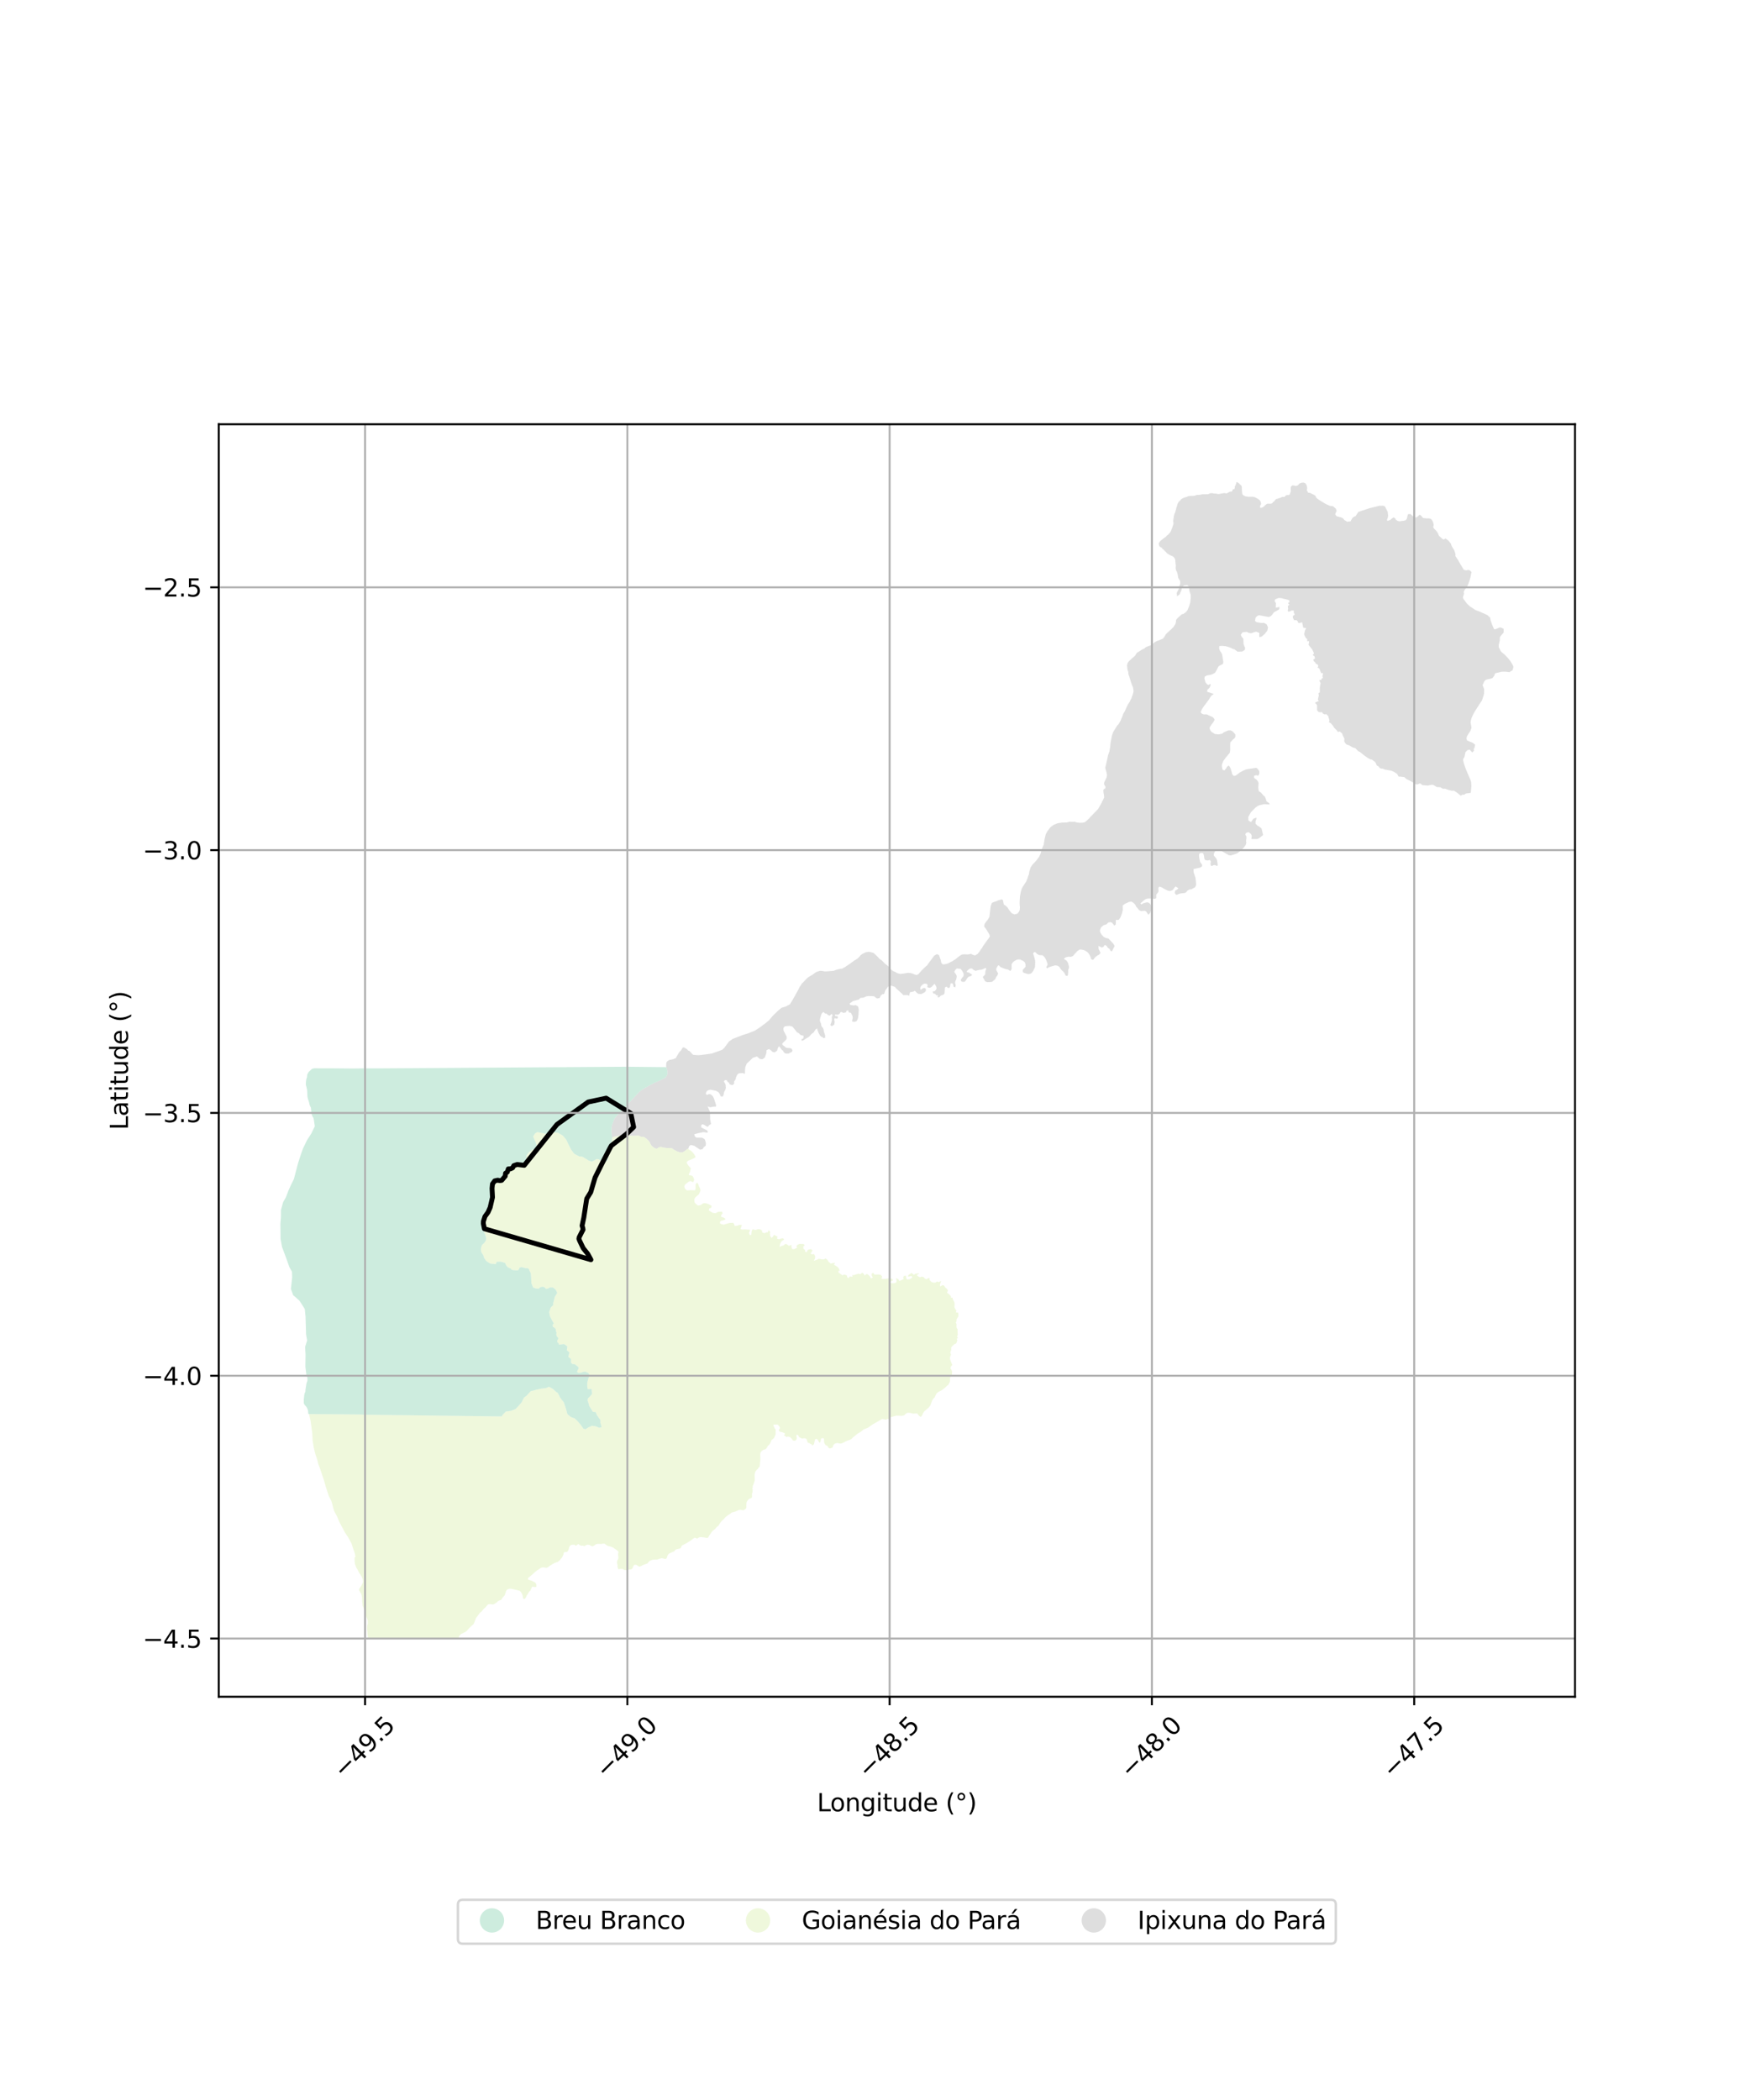 <?xml version="1.0" encoding="utf-8" standalone="no"?>
<!DOCTYPE svg PUBLIC "-//W3C//DTD SVG 1.1//EN"
  "http://www.w3.org/Graphics/SVG/1.1/DTD/svg11.dtd">
<svg xmlns:xlink="http://www.w3.org/1999/xlink" width="720pt" height="864pt" viewBox="0 0 720 864" xmlns="http://www.w3.org/2000/svg" version="1.1">
 <defs>
  <style type="text/css">*{stroke-linejoin: round; stroke-linecap: butt}</style>
 </defs>
 <g id="figure_1">
  <g id="patch_1">
   <path d="M 0 864 
L 720 864 
L 720 0 
L 0 0 
z
" style="fill: #ffffff"/>
  </g>
  <g id="axes_1">
   <g id="patch_2">
    <path d="M 90 698.092 
L 648 698.092 
L 648 174.548 
L 90 174.548 
z
" style="fill: #ffffff"/>
   </g>
   <g id="PatchCollection_1">
    <path d="M 616.633 266.021 
L 616.637 266.304 
L 617.5 267.978 
L 618.026 268.493 
L 618.675 269.008 
L 619.303 269.56 
L 620.672 271.041 
L 621.144 271.652 
L 621.731 272.494 
L 622.223 273.335 
L 622.596 274.05 
L 622.636 274.737 
L 622.26 275.809 
L 621.667 276.125 
L 621.055 276.56 
L 619.629 276.369 
L 618.711 276.341 
L 617.74 276.385 
L 615.137 277.024 
L 614.753 278.091 
L 613.956 279.032 
L 613.218 279.255 
L 612.086 279.464 
L 611.288 279.711 
L 610.701 280.291 
L 609.964 281.921 
L 610.629 283.522 
L 610.574 285.315 
L 610.414 286.047 
L 609.916 287.597 
L 609.617 288.38 
L 609.166 288.997 
L 606.966 292.397 
L 606.313 293.535 
L 605.84 294.494 
L 605.396 295.53 
L 605.173 296.345 
L 605.049 297.327 
L 605.341 298.887 
L 605.383 299.579 
L 604.959 300.679 
L 603.582 302.842 
L 603.326 303.851 
L 603.603 304.665 
L 605.95 305.62 
L 606.9 306.352 
L 606.616 307.89 
L 606.27 307.983 
L 606.361 308.118 
L 606.427 308.881 
L 605.731 309.599 
L 604.666 308.413 
L 603.604 308.698 
L 603.572 308.839 
L 602.95 309.404 
L 602.547 311.287 
L 601.954 312.452 
L 602.01 312.863 
L 602.235 313.951 
L 602.916 315.981 
L 603.501 317.45 
L 604.919 320.677 
L 605.281 321.744 
L 605.358 323.607 
L 605.153 325.923 
L 605.128 326.206 
L 603.113 326.465 
L 602.398 326.988 
L 601.775 326.938 
L 600.983 327.366 
L 599.599 326.231 
L 598.178 325.29 
L 597.357 325.339 
L 595.939 325.001 
L 595.813 324.955 
L 594.557 324.495 
L 593.64 324.529 
L 592.612 323.902 
L 591.093 323.812 
L 589.994 323.101 
L 589.415 322.865 
L 588.362 322.988 
L 587.502 323.216 
L 585.056 323.005 
L 584.636 322.451 
L 583.994 322.342 
L 583.437 322.667 
L 582.845 322.721 
L 582.111 322.601 
L 581.8 322.008 
L 581.031 321.769 
L 580.236 321.285 
L 578.663 320.551 
L 577.801 319.736 
L 576.2 319.533 
L 575.416 319.53 
L 574.857 318.458 
L 573.442 317.519 
L 572.428 317.096 
L 569.665 316.594 
L 568.959 316.268 
L 568.31 316.258 
L 567.596 315.947 
L 567.261 315.37 
L 566.399 314.897 
L 566.128 314.107 
L 565.715 313.462 
L 564.444 312.532 
L 563.827 312.427 
L 562.795 311.89 
L 560.955 310.555 
L 559.504 309.365 
L 558.827 309.067 
L 557.621 307.825 
L 556.536 307.509 
L 555.043 306.642 
L 554.09 306.344 
L 553.593 305.914 
L 553.047 305.038 
L 553.126 303.885 
L 552.465 302.588 
L 552.155 301.721 
L 551.2 300.958 
L 550.487 301.17 
L 550.045 300.539 
L 548.88 299.379 
L 548.587 298.787 
L 547.478 297.514 
L 546.768 297.138 
L 546.987 296.442 
L 546.453 294.597 
L 545.667 293.811 
L 545.031 293.937 
L 544.259 293.585 
L 543.959 293.002 
L 543.33 293.057 
L 542.483 292.942 
L 541.879 292.175 
L 541.891 290.221 
L 541.625 289.748 
L 540.984 289.164 
L 541.873 288.682 
L 542.532 288.513 
L 542.213 287.748 
L 542.602 286.081 
L 542.443 285.209 
L 543.012 284.84 
L 543 282.97 
L 543.316 281.083 
L 542.983 280.397 
L 542.813 279.74 
L 543.498 279.811 
L 543.991 278.955 
L 544.37 278.893 
L 544.099 278.385 
L 544.298 276.886 
L 543.569 276.972 
L 542.832 275.106 
L 542.082 274.618 
L 542.382 274.056 
L 542.076 273.337 
L 541.434 273.128 
L 541.076 272.531 
L 540.469 271.953 
L 540.349 271.322 
L 541.021 270.972 
L 540.865 270.046 
L 540.098 269.547 
L 540.606 268.78 
L 539.912 267.228 
L 538.355 265.3 
L 538.534 264.481 
L 538.522 263.711 
L 537.849 263.889 
L 537.825 262.938 
L 537.256 262.508 
L 536.604 261.172 
L 536.681 260.26 
L 536.969 259.253 
L 537.394 258.454 
L 536.194 258.242 
L 535.914 256.888 
L 535.733 256.008 
L 534.892 256.267 
L 534.164 256.289 
L 533.932 255.67 
L 533.448 255.161 
L 532.443 255.18 
L 531.962 254.243 
L 531.897 253.483 
L 532.718 252.804 
L 532.312 252.134 
L 532.317 251.241 
L 531.435 251.175 
L 530.359 251.685 
L 530.07 251.667 
L 529.791 251.184 
L 529.979 250.556 
L 529.86 249.33 
L 530.514 248.81 
L 529.888 248.195 
L 530.398 247.782 
L 530.582 247.126 
L 529.739 246.709 
L 528.022 246.334 
L 527.236 246.094 
L 526.048 246.043 
L 524.716 246.534 
L 524.391 247.226 
L 524.955 248.183 
L 524.888 250.017 
L 526.507 249.722 
L 526.281 250.273 
L 526.457 250.271 
L 526.174 250.793 
L 524.185 251.873 
L 523.336 252.992 
L 522.722 253.577 
L 521.918 253.851 
L 517.981 253.112 
L 517.323 253.415 
L 516.605 254.041 
L 516.334 255.408 
L 516.898 255.951 
L 518.698 256.284 
L 519.989 256.267 
L 521.104 256.833 
L 521.688 258.06 
L 521.418 259.46 
L 520.394 260.781 
L 519.122 261.894 
L 518.159 262.155 
L 518.068 261.321 
L 518.148 260.409 
L 516.853 259.879 
L 515.914 260.127 
L 514.915 260.513 
L 514.115 260.49 
L 512.866 259.941 
L 512.037 260.05 
L 511.208 260.159 
L 510.491 261.164 
L 510.765 261.824 
L 511.565 262.844 
L 511.627 264.89 
L 511.977 266.001 
L 512.295 266.492 
L 512.111 267.448 
L 511.028 268.061 
L 509.177 268.104 
L 507.796 267.102 
L 507.456 267.061 
L 505.849 266.32 
L 504.26 265.866 
L 502.737 265.733 
L 501.682 265.814 
L 501.578 266.744 
L 501.896 267.719 
L 502.344 268.355 
L 502.758 269.117 
L 502.916 269.816 
L 503.307 272.422 
L 503.132 273.171 
L 501.897 273.809 
L 501.269 274.242 
L 500.429 275.953 
L 499.913 276.794 
L 498.449 277.554 
L 496.557 277.892 
L 495.626 278.423 
L 495.601 278.659 
L 495.543 279.194 
L 495.933 280.671 
L 496.697 281.617 
L 497.254 281.785 
L 498.037 281.316 
L 498.076 281.99 
L 497.648 282.966 
L 496.759 283.787 
L 496.62 284.595 
L 499.36 285.501 
L 498.458 286.198 
L 497.9 286.876 
L 497.473 287.696 
L 494.8 291.272 
L 494.449 291.892 
L 493.964 293.027 
L 494.47 293.639 
L 495.299 293.936 
L 496.446 293.904 
L 499.116 295.146 
L 499.735 296.103 
L 499.16 297.185 
L 498.45 298.1 
L 497.62 299.423 
L 497.849 300.237 
L 498.306 300.985 
L 499.823 301.999 
L 501.398 302.135 
L 502.84 301.858 
L 503.592 301.253 
L 505.315 300.512 
L 506.287 300.491 
L 507.081 300.86 
L 508.234 302.113 
L 508.281 303.011 
L 507.934 303.732 
L 507.284 304.254 
L 506.178 305.424 
L 506.114 307.029 
L 506.142 308.493 
L 505.992 309.68 
L 504.363 311.645 
L 503.599 312.664 
L 503.322 313.071 
L 502.812 314.299 
L 502.686 315.153 
L 502.919 316.434 
L 503.187 316.86 
L 503.94 316.905 
L 504.205 316.36 
L 504.47 316.186 
L 504.77 315.568 
L 505.514 314.923 
L 505.926 315.446 
L 506.293 316.149 
L 506.747 317.611 
L 506.928 318.417 
L 507.508 319.204 
L 508.174 319.183 
L 508.786 318.845 
L 509.967 317.888 
L 511.321 317.157 
L 512.468 316.624 
L 513.133 316.465 
L 516.279 315.987 
L 517.034 315.967 
L 517.686 316.605 
L 518.144 317.348 
L 518.095 318.434 
L 517.989 318.619 
L 517.684 319.151 
L 516.784 318.934 
L 516.149 319.114 
L 515.944 319.35 
L 515.963 320.058 
L 517.071 320.871 
L 517.617 321.56 
L 517.809 322.216 
L 517.676 324.208 
L 517.794 324.64 
L 517.772 325.133 
L 518.085 325.651 
L 518.742 326.048 
L 519.765 327.204 
L 520.419 327.784 
L 520.714 328.462 
L 521.104 329.705 
L 522.14 330.419 
L 522.395 331.002 
L 520.093 330.854 
L 518.173 331.298 
L 517.515 331.602 
L 516.687 332.119 
L 514.69 334.153 
L 513.577 336.117 
L 513.636 337.575 
L 514.703 338.241 
L 515.632 336.897 
L 516.915 336.356 
L 516.845 337.153 
L 516.561 337.897 
L 516.567 338.892 
L 517.403 339.761 
L 517.894 339.946 
L 519.032 340.835 
L 519.675 343.581 
L 518.133 344.773 
L 517.361 345.205 
L 514.853 345.227 
L 515.002 343.859 
L 514.715 343.194 
L 514.2 342.734 
L 513.557 342.341 
L 512.558 342.767 
L 512.372 343.44 
L 512.803 344.125 
L 512.797 344.941 
L 512.665 345.885 
L 512.758 346.722 
L 512.485 347.727 
L 511.758 348.674 
L 510.571 349.936 
L 509.044 351.079 
L 506.431 351.957 
L 505.587 351.865 
L 501.315 349.42 
L 500.351 349.68 
L 499.826 350.403 
L 499.401 351.344 
L 499.384 351.976 
L 500.381 353.147 
L 500.735 353.925 
L 500.987 355.485 
L 500.995 356.121 
L 500.485 356.267 
L 500.133 356.005 
L 499.66 355.894 
L 499.15 355.976 
L 498.771 356.255 
L 498.291 356.236 
L 498.143 355.991 
L 498.013 355.305 
L 498.205 354.476 
L 497.754 353.794 
L 496.981 354.041 
L 495.892 353.863 
L 495.566 353.482 
L 495.275 351.776 
L 495.004 351.077 
L 494.17 350.887 
L 493.398 351.28 
L 493.306 351.914 
L 493.367 352.745 
L 493.686 354.353 
L 493.791 354.662 
L 493.804 354.698 
L 494.613 355.855 
L 494.54 356.458 
L 493.813 356.95 
L 491.2 357.506 
L 491.039 357.806 
L 491.123 358.981 
L 491.835 361.041 
L 491.989 362.185 
L 492.138 364.102 
L 491.674 365.045 
L 490.096 365.913 
L 489.376 365.937 
L 488.454 366.494 
L 488.091 367.06 
L 487.366 367.426 
L 487.084 367.449 
L 486.089 367.527 
L 485.164 367.724 
L 483.973 368.211 
L 483.309 367.494 
L 483.501 366.448 
L 484.32 365.988 
L 484.849 365.473 
L 483.675 364.693 
L 483.286 365.108 
L 482.612 366.054 
L 482.171 366.371 
L 481.357 366.576 
L 480.456 366.438 
L 478.914 365.674 
L 478.235 365.22 
L 477.149 364.788 
L 476.833 364.854 
L 476.549 365.46 
L 476.66 366.623 
L 476.482 367.123 
L 475.725 368.06 
L 475.726 369.535 
L 475.057 369.841 
L 474.331 369.698 
L 472.169 369.672 
L 471.313 369.953 
L 470.693 370.35 
L 469.903 371.082 
L 469.202 371.615 
L 469.556 372.1 
L 470.383 371.635 
L 471.825 371.242 
L 472.511 371.355 
L 473.08 371.762 
L 473.493 372.386 
L 473.655 373.504 
L 473.643 374.13 
L 473.224 375.585 
L 472.469 376.356 
L 471.606 375.087 
L 471.077 374.738 
L 469.424 374.851 
L 468.602 374.425 
L 468.032 373.625 
L 467.523 373.138 
L 467.163 372.377 
L 466.755 371.85 
L 466.083 371.286 
L 465.425 370.919 
L 464.508 371.103 
L 462.937 371.802 
L 462.896 371.832 
L 461.91 372.535 
L 461.965 374.337 
L 461.948 374.403 
L 461.604 375.811 
L 461.011 377.365 
L 460.28 378.487 
L 459.076 378.479 
L 459.099 379.537 
L 459.026 380.401 
L 458.47 380.797 
L 457.507 379.631 
L 456.821 379.357 
L 455.928 379.584 
L 455.247 380.293 
L 454.226 380.624 
L 454.009 380.694 
L 453.062 381.485 
L 452.8 382.052 
L 452.642 382.39 
L 452.529 383.019 
L 452.828 383.919 
L 453.417 384.777 
L 454.297 385.612 
L 455.239 385.978 
L 456.053 386.129 
L 458.037 388.251 
L 458.589 389.189 
L 457.516 391.412 
L 456.816 391.123 
L 456.515 390.418 
L 455.85 390.013 
L 455.28 389.114 
L 454.477 388.788 
L 454.068 389.495 
L 453.339 389.855 
L 451.935 389.149 
L 452.018 390.532 
L 452.338 391.079 
L 452.775 392.095 
L 452.192 392.766 
L 451.534 393.104 
L 450.647 393.798 
L 449.717 394.941 
L 448.92 394.654 
L 448.734 393.852 
L 448.219 392.738 
L 447.59 391.919 
L 446.87 391.357 
L 445.869 390.855 
L 444.897 390.685 
L 444.233 390.65 
L 443.285 391.267 
L 442.319 392.313 
L 441.45 393.339 
L 440.539 393.699 
L 439.737 393.588 
L 438.459 393.872 
L 437.679 394.485 
L 438.837 395.261 
L 439.346 396.003 
L 439.788 397.548 
L 439.848 398.195 
L 439.509 398.942 
L 439.406 400.964 
L 439.135 401.573 
L 438.392 401.344 
L 438.02 400.445 
L 437.445 399.703 
L 436.936 399.295 
L 436.252 398.498 
L 435.84 397.755 
L 434.992 397.291 
L 434.101 397.179 
L 431.577 397.925 
L 430.797 398.441 
L 430.462 397.875 
L 431.02 396.928 
L 430.882 396.184 
L 430.383 394.895 
L 429.866 393.917 
L 428.986 393.044 
L 427.549 392.955 
L 426.625 392.452 
L 426.055 391.788 
L 425.396 391.716 
L 425.065 392.386 
L 425.528 393.774 
L 425.87 395.241 
L 425.911 395.967 
L 425.81 397.948 
L 425.183 399.281 
L 424.581 400.195 
L 424.017 400.611 
L 423.123 400.774 
L 422.153 400.565 
L 420.882 400.064 
L 420.773 399.086 
L 421.954 397.723 
L 421.907 396.645 
L 421.588 395.883 
L 420.96 395.359 
L 419.695 394.778 
L 418.758 394.746 
L 417.997 395.027 
L 417.337 395.424 
L 416.66 395.978 
L 416.181 396.806 
L 416.217 398.687 
L 415.696 399.516 
L 414.656 398.868 
L 413.792 398.742 
L 411.565 397.847 
L 411.202 397.358 
L 410.773 397.14 
L 410.347 397.635 
L 409.965 398.324 
L 409.869 399.109 
L 410.676 400.512 
L 410.391 401.243 
L 409.851 401.972 
L 409.431 402.896 
L 408.173 403.947 
L 407.338 404.05 
L 406.092 404.079 
L 405.328 403.747 
L 404.34 401.975 
L 405.348 400.889 
L 405.414 399.593 
L 405.642 398.985 
L 405.774 398.277 
L 405.018 398.4 
L 404.437 398.738 
L 403.62 398.999 
L 402.86 399.043 
L 401.344 399.426 
L 400.66 399.1 
L 399.737 398.401 
L 399.041 398.523 
L 398.436 398.939 
L 397.783 399.572 
L 397.895 399.996 
L 398.908 400.212 
L 398.901 400.447 
L 399.27 400.523 
L 399.972 401.046 
L 399.491 401.558 
L 398.557 401.842 
L 398.016 402.375 
L 397.014 403.872 
L 396.254 403.976 
L 395.569 403.844 
L 395.277 403.2 
L 395.721 402.391 
L 396.356 401.72 
L 396.487 400.857 
L 396.265 400.133 
L 395.715 399.215 
L 395.162 398.573 
L 394.808 398.554 
L 394.347 398.529 
L 393.701 398.426 
L 393.005 399.059 
L 392.602 399.945 
L 393.191 400.666 
L 393.611 401.467 
L 393.574 402.232 
L 393.407 402.959 
L 393.077 403.628 
L 392.927 404.355 
L 393.226 405.372 
L 392.998 406.237 
L 392.34 406.001 
L 392.014 404.676 
L 391.259 404.507 
L 390.93 405.155 
L 390.876 405.998 
L 390.415 406.571 
L 389.784 406.28 
L 389.545 405.941 
L 389.056 406.086 
L 388.754 406.368 
L 388.708 407.045 
L 388.598 408.664 
L 388.232 409.234 
L 387.453 409.457 
L 386.889 409.793 
L 386.488 410.306 
L 385.727 410.293 
L 385.893 409.467 
L 385.218 409.512 
L 384.725 408.888 
L 383.982 408.736 
L 383.706 407.953 
L 384.54 407.791 
L 385.104 407.217 
L 385.332 406.589 
L 385.168 405.864 
L 384.498 404.745 
L 383.143 406.193 
L 382.702 406.338 
L 382.352 406.454 
L 382.281 406.426 
L 381.47 406.107 
L 381.663 405.399 
L 381.344 404.774 
L 380.408 404.684 
L 380.218 404.763 
L 379.689 404.984 
L 378.84 405.814 
L 378.592 406.442 
L 378.729 407.264 
L 379.857 406.53 
L 380.48 406.467 
L 380.949 406.896 
L 380.937 407.581 
L 380.554 408.173 
L 380.512 408.198 
L 379.816 408.612 
L 379.018 408.97 
L 377.886 408.918 
L 377.219 408.472 
L 376.399 407.616 
L 375.853 407.954 
L 374.379 408.239 
L 374.054 409.673 
L 373.239 409.386 
L 371.58 409.414 
L 371.11 408.813 
L 368.698 406.667 
L 368.213 406.053 
L 366.685 405.522 
L 365.404 405.927 
L 364.221 407.484 
L 363.873 408.623 
L 363.688 409.01 
L 363.112 408.991 
L 362.303 409.711 
L 361.979 410.576 
L 360.893 410.81 
L 360.21 410.397 
L 359.721 409.938 
L 359.104 409.844 
L 357.335 409.802 
L 356.477 409.912 
L 355.287 410.454 
L 353.927 410.597 
L 353.537 411.108 
L 353.279 411.226 
L 353.022 411.345 
L 350.975 411.849 
L 349.566 412.846 
L 349.593 412.936 
L 349.593 412.938 
L 349.632 413.063 
L 349.746 413.439 
L 351.183 413.674 
L 351.612 413.602 
L 352.041 413.53 
L 353.043 414.093 
L 353.335 415.258 
L 353.211 417.276 
L 353.01 418.922 
L 352.49 420.067 
L 351.723 420.394 
L 350.707 420.344 
L 350.565 420.104 
L 350.822 418.844 
L 350.776 418.12 
L 350.098 416.695 
L 349.274 416.561 
L 348.935 415.717 
L 348.41 415.749 
L 347.995 416.545 
L 346.909 416.722 
L 346.26 416.32 
L 345.746 416.443 
L 345.63 416.83 
L 345.033 417.375 
L 344.633 417.487 
L 343.64 417.425 
L 343.422 417.607 
L 343.751 418.053 
L 344.505 418.068 
L 344.821 418.754 
L 344.294 419.127 
L 343.452 418.897 
L 343.217 419.313 
L 343.408 420.538 
L 343.232 421.529 
L 342.258 422.209 
L 341.609 421.749 
L 342.072 420.531 
L 342.305 419.472 
L 342.207 418.468 
L 342.53 417.831 
L 342.197 417.124 
L 341.287 417.902 
L 340.465 417.481 
L 340.058 416.997 
L 339.599 417.019 
L 339.132 416.72 
L 338.906 416.326 
L 338.198 416.805 
L 337.91 417.396 
L 337.46 418.873 
L 337.3 419.719 
L 337.502 420.541 
L 337.779 421.145 
L 337.886 421.869 
L 338.15 422.456 
L 338.624 422.979 
L 338.863 423.663 
L 339.008 424.544 
L 339.517 426.029 
L 339.469 426.972 
L 338.767 427.097 
L 338.245 426.559 
L 338.079 426.682 
L 337.397 426.086 
L 336.752 424.919 
L 336.2 423.355 
L 336.167 423.101 
L 335.547 423.547 
L 334.709 424.832 
L 333.918 425.351 
L 332.934 426.501 
L 331.621 427.284 
L 330.518 428.022 
L 329.92 428.245 
L 329.697 427.621 
L 330.357 427.318 
L 330.657 426.687 
L 330.494 426.061 
L 329.871 425.971 
L 329.242 425.742 
L 328.796 425.198 
L 327.879 424.694 
L 327.017 423.562 
L 326.04 422.394 
L 324.889 422.069 
L 322.912 422.22 
L 322.315 422.969 
L 322.378 423.995 
L 323.668 426.567 
L 323.595 427.536 
L 322.986 428.218 
L 321.85 429.284 
L 321.927 429.9 
L 322.694 430.474 
L 322.883 430.482 
L 322.834 430.609 
L 323.349 431.015 
L 324.086 431.163 
L 325.045 431.23 
L 325.728 431.475 
L 326.071 432.295 
L 325.703 432.87 
L 325.009 433.133 
L 324.446 433.473 
L 323.708 433.502 
L 323.061 433.412 
L 322.396 432.831 
L 322.155 432.247 
L 321.666 431.963 
L 320.543 430.407 
L 320.014 431.191 
L 319.711 432.307 
L 318.669 433.009 
L 317.757 432.708 
L 317.097 432.043 
L 316.323 431.606 
L 315.338 432.126 
L 315.299 433.266 
L 314.661 435.11 
L 313.653 435.8 
L 312.592 435.659 
L 311.432 434.661 
L 309.704 435.234 
L 307.97 436.927 
L 307.892 437.003 
L 307.261 437.536 
L 306.637 439.038 
L 306.516 440.292 
L 306.488 441.364 
L 306.324 441.963 
L 306.268 441.82 
L 305.662 441.474 
L 304.17 441.57 
L 303.602 441.852 
L 303.181 442.427 
L 302.857 443.097 
L 302.707 443.826 
L 302.408 444.457 
L 302.024 444.993 
L 302.054 445.814 
L 301.473 446.412 
L 300.711 446.322 
L 300.105 445.977 
L 299.963 445.479 
L 299.803 445.428 
L 299.174 444.861 
L 299.042 444.43 
L 298.35 444.37 
L 297.81 444.827 
L 298.527 446.25 
L 298.626 447.643 
L 298.42 448.45 
L 298.037 449.044 
L 297.81 449.733 
L 297.72 450.38 
L 297.402 451.13 
L 296.598 451.14 
L 295.861 449.678 
L 295.406 449.232 
L 294.549 448.791 
L 292.337 448.327 
L 291.72 448.453 
L 291.059 448.716 
L 290.598 449.253 
L 290.388 450.019 
L 290.843 450.506 
L 291.616 450.162 
L 292.283 450.211 
L 292.834 450.578 
L 293.325 451.101 
L 293.762 451.999 
L 294.555 454.482 
L 294.602 455.306 
L 293.806 455.276 
L 292.211 455.57 
L 291.141 455.218 
L 292.036 457.28 
L 292.157 459.184 
L 292.15 460.402 
L 292.534 462.443 
L 291.791 462.91 
L 291.202 463.634 
L 290.449 463.28 
L 289.788 462.826 
L 288.991 462.531 
L 288.481 462.96 
L 288.499 463.857 
L 291.043 465.153 
L 291.196 466.047 
L 289.446 465.79 
L 288.081 466.038 
L 286.928 466.309 
L 285.604 466.698 
L 285.976 467.68 
L 286.557 468.054 
L 288.776 468.079 
L 289.399 468.356 
L 290.003 468.828 
L 290.43 470.361 
L 290.309 471.438 
L 289.62 471.908 
L 289.116 472.749 
L 288.043 473.021 
L 285.634 471.406 
L 284.171 471.067 
L 283.548 471.556 
L 283.167 472.587 
L 283.008 472.614 
L 282.782 472.741 
L 281.743 473.548 
L 281.187 473.933 
L 280.926 474.046 
L 280.652 474.119 
L 280.09 474.151 
L 279.726 474.094 
L 278.987 473.876 
L 278.263 473.571 
L 277.114 472.943 
L 276.586 472.514 
L 276.374 472.422 
L 275.878 472.342 
L 274.348 472.32 
L 272.991 472.166 
L 272.1 471.906 
L 271.63 471.913 
L 271.164 472.012 
L 270.96 472.1 
L 270.382 472.518 
L 270.122 472.592 
L 269.799 472.541 
L 269.469 472.415 
L 268.818 472.019 
L 268.271 471.568 
L 267.875 471.127 
L 267.588 470.599 
L 267.351 470.047 
L 267.142 469.71 
L 266.548 469.054 
L 265.886 468.452 
L 265.436 468.102 
L 264.94 467.823 
L 264.72 467.759 
L 264.003 467.758 
L 263.693 467.721 
L 262.885 467.273 
L 262.593 467.2 
L 260.927 467.307 
L 260.17 467.298 
L 259.414 467.258 
L 258.057 467.051 
L 257.247 466.967 
L 256.439 466.949 
L 255.781 467.028 
L 255.117 467.179 
L 254.453 467.33 
L 253.825 467.525 
L 252.66 467.67 
L 251.837 468.085 
L 251.558 465.644 
L 251.679 463.263 
L 252.757 460.307 
L 253.941 458.866 
L 255.869 457.007 
L 257.244 455.647 
L 257.282 455.606 
L 257.923 454.897 
L 258.66 453.875 
L 262.678 449.576 
L 263.711 448.647 
L 264.948 447.867 
L 267.628 446.331 
L 269.311 445.461 
L 270.707 444.899 
L 272.229 444.177 
L 273.706 443.41 
L 274.465 442.376 
L 274.606 441.487 
L 274.521 440.358 
L 274.164 439.065 
L 274.061 438.692 
L 274.084 438.159 
L 274.1 437.79 
L 274.113 437.495 
L 274.229 437.028 
L 274.643 436.54 
L 275.342 436.122 
L 276.907 435.788 
L 278.086 435.292 
L 278.686 434.144 
L 279.595 432.724 
L 280.168 432.202 
L 280.882 430.986 
L 281.453 430.932 
L 282.717 431.713 
L 283.142 432.242 
L 283.535 432.326 
L 284.122 432.847 
L 284.777 433.605 
L 285.186 433.977 
L 287.204 434.141 
L 288.654 434.035 
L 292.859 433.452 
L 297.057 431.956 
L 297.952 431.174 
L 299.906 428.516 
L 301.384 427.485 
L 303.135 426.775 
L 303.495 426.638 
L 305.903 425.717 
L 307.962 425.1 
L 310.547 424.052 
L 312.575 422.74 
L 315.085 420.882 
L 316.346 419.827 
L 317.954 417.92 
L 320.237 415.706 
L 321.578 414.607 
L 323.374 414.08 
L 325.011 413.164 
L 325.943 411.675 
L 328.642 406.849 
L 328.684 406.718 
L 328.983 406.068 
L 329.488 405.374 
L 329.865 404.702 
L 330.525 404.085 
L 331.003 403.59 
L 331.144 403.428 
L 331.501 403.015 
L 332.023 402.518 
L 332.719 401.961 
L 333.451 401.499 
L 334.092 401.14 
L 334.786 400.678 
L 335.44 400.161 
L 336.063 399.821 
L 337.341 399.413 
L 338.413 399.477 
L 339.235 399.664 
L 339.954 399.673 
L 341.95 399.498 
L 343.062 399.4 
L 343.804 399.098 
L 344.583 398.872 
L 345.632 398.623 
L 346.465 398.535 
L 347.743 397.833 
L 348.48 397.313 
L 349.14 396.893 
L 351.49 395.177 
L 352.111 394.856 
L 352.634 394.476 
L 353.21 394.017 
L 353.654 393.522 
L 354.098 392.967 
L 354.846 392.429 
L 355.488 392.165 
L 356.148 391.803 
L 356.842 391.677 
L 357.467 391.611 
L 358.192 391.72 
L 359.421 392.08 
L 360.205 392.774 
L 361.195 393.762 
L 361.65 394.287 
L 362.124 394.713 
L 362.687 395.039 
L 364.27 396.628 
L 364.785 397.008 
L 365.446 397.496 
L 365.925 398 
L 366.303 398.646 
L 367.418 399.503 
L 368.358 399.908 
L 368.982 400.294 
L 370.134 400.679 
L 370.8 400.673 
L 371.59 400.575 
L 372.604 400.424 
L 373.444 400.243 
L 374.709 400.351 
L 375.642 400.64 
L 376.273 400.928 
L 377.13 401.148 
L 377.165 401.157 
L 377.886 400.76 
L 379.196 399.263 
L 379.996 398.488 
L 380.379 398.084 
L 381.588 397.036 
L 381.863 396.533 
L 384.373 393.179 
L 385.463 392.544 
L 386.338 392.968 
L 386.601 393.79 
L 387.033 394.924 
L 387.262 396.081 
L 387.806 396.763 
L 388.491 396.757 
L 389.444 396.573 
L 390.277 396.275 
L 390.693 396.041 
L 391.057 395.837 
L 391.751 395.537 
L 392.375 395.102 
L 393.227 394.565 
L 393.826 394.05 
L 394.696 393.378 
L 395.805 392.702 
L 396.776 392.617 
L 397.865 392.687 
L 398.525 392.642 
L 399.27 392.5 
L 399.461 392.398 
L 400.025 392.733 
L 401.154 393.103 
L 402.197 392.481 
L 402.886 391.674 
L 403.739 390.342 
L 403.885 390.231 
L 404.268 389.619 
L 404.327 389.429 
L 405.736 387.431 
L 406.782 386.043 
L 407.276 385.327 
L 407.04 384.413 
L 405.565 382.011 
L 405.109 381.52 
L 404.928 380.984 
L 405.096 380.14 
L 405.791 379.096 
L 406.235 378.603 
L 406.618 378.03 
L 407.097 377.158 
L 407.177 376.189 
L 407.579 372.94 
L 408.03 371.561 
L 408.534 371.244 
L 409.633 370.895 
L 410.857 370.375 
L 412.252 370.016 
L 412.729 370.497 
L 412.772 371.124 
L 412.828 371.405 
L 412.918 371.866 
L 413.099 372.232 
L 413.669 372.566 
L 414.477 373.287 
L 415.112 374.328 
L 416.317 375.793 
L 417.412 376.209 
L 418.59 375.894 
L 419.301 375.03 
L 419.544 374.358 
L 419.628 373.423 
L 419.508 371.985 
L 419.501 371.061 
L 419.647 368.734 
L 419.974 366.99 
L 420.379 365.611 
L 420.967 364.553 
L 422.223 362.671 
L 422.715 361.445 
L 423.051 360.317 
L 423.308 359.791 
L 423.512 358.489 
L 423.758 357.761 
L 423.968 357.015 
L 424.699 355.832 
L 426.246 354.212 
L 427.596 352.419 
L 427.883 351.711 
L 428.171 351.139 
L 428.44 349.876 
L 429.178 348.011 
L 429.376 347.694 
L 429.759 345.295 
L 430.247 343.244 
L 430.833 342.151 
L 432.177 340.342 
L 433.529 339.344 
L 434.812 338.833 
L 435.119 338.711 
L 437.073 338.422 
L 438.792 338.402 
L 440.099 338.076 
L 441.503 338.153 
L 442.087 338.082 
L 442.967 338.375 
L 444.223 338.513 
L 445.263 338.497 
L 446.157 338.366 
L 446.717 337.983 
L 447.925 336.89 
L 448.657 336.075 
L 451.756 332.891 
L 452.308 331.962 
L 453.368 330.046 
L 453.403 329.8 
L 453.704 329.369 
L 454.282 328.111 
L 454.225 327.311 
L 453.994 325.927 
L 453.964 324.963 
L 454.208 324.682 
L 454.784 324.319 
L 454.796 323.615 
L 454.291 322.799 
L 454.225 322.074 
L 454.507 321.424 
L 454.903 320.673 
L 455.299 319.803 
L 455.465 319.019 
L 455.335 318.196 
L 455.19 317.571 
L 454.801 316.224 
L 454.758 315.772 
L 454.831 315.461 
L 455.56 312.351 
L 455.86 310.78 
L 456.425 309.203 
L 456.75 307.394 
L 456.888 305.864 
L 457.008 305.058 
L 457.534 302.463 
L 458.021 301.124 
L 459.692 298.472 
L 460.171 298.014 
L 461.007 296.571 
L 461.551 295.229 
L 461.833 294.617 
L 462.018 293.988 
L 462.439 293.159 
L 462.8 292.585 
L 463.625 290.69 
L 464.177 289.643 
L 464.843 288.634 
L 465.144 287.922 
L 465.488 287.354 
L 465.707 286.622 
L 466.042 285.755 
L 466.342 284.672 
L 466.33 283.869 
L 466.137 282.813 
L 465.49 281.196 
L 464.632 278.387 
L 464.351 277.665 
L 464.243 277 
L 464.22 276.526 
L 463.878 275.559 
L 463.687 273.707 
L 463.976 272.707 
L 464.546 271.973 
L 466.096 270.546 
L 466.994 269.802 
L 467.337 269.193 
L 467.757 268.58 
L 470.011 267.175 
L 470.686 266.89 
L 471.445 266.261 
L 472.341 265.885 
L 473.511 265.467 
L 474.008 265.109 
L 475.117 264.188 
L 475.526 263.999 
L 475.693 263.837 
L 476.629 263.519 
L 478.404 262.781 
L 479.081 261.973 
L 479.685 260.926 
L 480.73 259.907 
L 482.019 258.762 
L 482.828 257.923 
L 483.53 256.842 
L 483.808 256 
L 483.868 255.066 
L 484.508 254.275 
L 486.218 252.754 
L 486.855 252.604 
L 487.923 251.851 
L 488.612 250.964 
L 489.303 249.22 
L 489.668 248.077 
L 489.901 246.077 
L 489.897 244.803 
L 489.458 243.395 
L 489.272 242.684 
L 489.267 241.595 
L 489.205 241.385 
L 488.501 240.737 
L 487.095 240.844 
L 486.306 241.712 
L 485.954 243.213 
L 485.525 243.98 
L 485.411 244.466 
L 484.28 245.329 
L 484.153 243.935 
L 484.674 242.861 
L 485.297 241.685 
L 485.202 241.538 
L 485.202 241.32 
L 485.261 241.018 
L 485.526 240.35 
L 485.584 240.054 
L 485.562 239.287 
L 485.531 239.063 
L 485.328 238.643 
L 485.12 238.411 
L 484.927 238.064 
L 484.72 237.58 
L 484.704 237.543 
L 484.657 237.053 
L 484.578 236.75 
L 484.541 236.387 
L 484.314 235.515 
L 484.032 234.926 
L 483.876 234.731 
L 483.817 234.465 
L 483.702 233.643 
L 483.739 233.107 
L 483.782 232.823 
L 483.745 232.44 
L 483.685 232.244 
L 483.648 231.909 
L 483.53 230.39 
L 483.422 229.987 
L 483.307 229.82 
L 483.236 229.607 
L 482.563 228.91 
L 481.737 228.577 
L 481.282 228.316 
L 481.084 228.253 
L 480.91 228.106 
L 480.646 227.969 
L 480.052 227.577 
L 479.861 227.303 
L 479.488 226.881 
L 479.206 226.686 
L 478.806 226.196 
L 478.391 225.909 
L 477.882 225.284 
L 477.641 225.205 
L 477.192 224.921 
L 476.887 224.479 
L 476.768 223.9 
L 476.772 223.5 
L 477.069 223.01 
L 477.289 222.699 
L 477.534 222.475 
L 477.648 222.313 
L 477.931 222.149 
L 479.166 221.158 
L 479.507 220.972 
L 479.716 220.814 
L 479.818 220.603 
L 480.459 220.04 
L 480.837 219.766 
L 481.029 219.472 
L 481.462 219.028 
L 481.856 218.274 
L 481.923 218.019 
L 482.403 216.832 
L 482.515 216.351 
L 482.623 216.145 
L 482.714 215.87 
L 482.763 215.625 
L 482.792 215.125 
L 482.683 214.291 
L 482.809 213.365 
L 482.876 213.148 
L 482.952 212.415 
L 483.139 211.599 
L 483.219 211.451 
L 483.264 211.34 
L 483.507 210.734 
L 483.903 209.335 
L 483.984 208.819 
L 484.243 208.332 
L 484.332 207.801 
L 484.554 207.106 
L 484.716 206.93 
L 484.775 206.744 
L 485.153 206.251 
L 485.459 206.026 
L 485.826 205.595 
L 485.98 205.369 
L 486.493 205.075 
L 487.15 204.744 
L 487.353 204.721 
L 487.909 204.508 
L 488.169 204.503 
L 488.518 204.329 
L 488.655 204.229 
L 488.852 204.137 
L 489.308 204.072 
L 491.401 203.984 
L 491.837 203.846 
L 492.011 203.717 
L 492.234 203.66 
L 492.76 203.627 
L 493.674 203.57 
L 494.637 203.379 
L 494.98 203.348 
L 495.83 203.368 
L 496.568 203.328 
L 496.874 203.356 
L 497.269 203.249 
L 497.473 203.151 
L 497.726 202.969 
L 498.373 202.894 
L 498.937 202.929 
L 499.423 203.066 
L 500.136 203.053 
L 501.287 203.27 
L 503.438 202.9 
L 503.619 202.855 
L 503.989 202.881 
L 504.213 202.958 
L 504.692 202.979 
L 505.129 202.787 
L 505.267 202.621 
L 505.722 202.506 
L 505.944 202.311 
L 506.166 202.252 
L 506.395 202.282 
L 506.725 202.253 
L 506.899 202.133 
L 507.018 201.946 
L 507.198 201.374 
L 507.364 201.27 
L 507.822 201.28 
L 507.995 200.838 
L 508.036 200.583 
L 507.996 200.265 
L 508.15 199.928 
L 508.169 199.843 
L 508.367 199.798 
L 508.366 199.582 
L 508.426 199.169 
L 508.607 199.092 
L 508.637 198.894 
L 508.624 198.533 
L 508.685 198.346 
L 508.935 198.375 
L 509.28 198.542 
L 509.709 198.826 
L 509.871 198.974 
L 510.13 199.302 
L 510.725 199.79 
L 510.889 200.209 
L 510.933 200.463 
L 510.962 201.857 
L 511.142 203.367 
L 511.597 203.803 
L 512.053 204.048 
L 512.507 204.224 
L 513.612 204.395 
L 515.184 204.38 
L 515.603 204.408 
L 516.221 204.554 
L 516.802 204.818 
L 517.197 205.063 
L 517.533 205.212 
L 517.784 205.432 
L 518.211 205.71 
L 518.492 206.102 
L 518.695 206.506 
L 518.828 207.191 
L 518.816 207.428 
L 518.588 207.801 
L 518.516 208.034 
L 518.373 208.28 
L 518.373 208.535 
L 518.451 208.752 
L 518.599 208.909 
L 518.797 208.937 
L 519.248 208.84 
L 519.846 208.554 
L 520.069 208.284 
L 520.237 208.171 
L 520.585 207.768 
L 520.891 207.592 
L 521.111 207.404 
L 521.316 207.287 
L 521.615 207.233 
L 522.768 207.258 
L 523.024 207.227 
L 523.438 207.017 
L 523.581 206.865 
L 523.708 206.629 
L 524.284 206.187 
L 524.438 206.04 
L 524.523 205.853 
L 524.881 205.451 
L 525.117 205.314 
L 525.368 205.23 
L 525.65 205.195 
L 525.847 205.084 
L 526.225 204.998 
L 526.496 204.874 
L 526.8 204.811 
L 527.035 204.676 
L 527.569 204.458 
L 527.761 204.428 
L 528.301 204.462 
L 528.485 204.418 
L 528.834 203.997 
L 529.055 203.858 
L 529.415 203.691 
L 529.834 203.662 
L 530.069 203.691 
L 530.261 203.66 
L 530.458 203.578 
L 530.638 203.386 
L 530.787 202.9 
L 531.052 202.273 
L 531.046 200.488 
L 531.135 200.271 
L 531.501 199.858 
L 531.673 199.721 
L 531.974 199.721 
L 532.215 199.721 
L 533.221 199.965 
L 533.409 199.863 
L 533.922 199.711 
L 534.091 199.572 
L 534.27 199.346 
L 534.36 199.171 
L 534.583 198.993 
L 534.84 198.842 
L 535.218 198.708 
L 535.794 198.572 
L 536.141 198.558 
L 536.422 198.585 
L 536.646 198.643 
L 537.034 198.825 
L 537.205 199.007 
L 537.448 199.433 
L 537.519 199.637 
L 537.694 199.972 
L 537.816 200.896 
L 537.699 201.225 
L 537.7 202.002 
L 538.013 202.176 
L 538.042 202.463 
L 538.167 202.651 
L 538.371 202.718 
L 538.793 202.773 
L 539.054 202.806 
L 539.325 202.914 
L 539.51 203.09 
L 539.725 203.158 
L 539.966 203.31 
L 540.182 203.359 
L 540.997 203.825 
L 541.238 203.962 
L 541.334 204.356 
L 541.714 204.955 
L 542.686 205.664 
L 545.291 207.274 
L 547.221 208.144 
L 548.441 208.275 
L 549.604 209.283 
L 549.933 210.27 
L 549.559 210.904 
L 549.343 211.654 
L 549.954 212.432 
L 550.614 212.553 
L 551.316 212.774 
L 551.77 212.857 
L 552.455 213.2 
L 552.772 213.498 
L 553.031 213.903 
L 554.27 214.654 
L 555.685 214.475 
L 555.864 214.113 
L 555.912 213.955 
L 555.926 213.909 
L 556.068 213.751 
L 556.34 213.225 
L 556.848 212.733 
L 557.519 212.391 
L 557.777 212.334 
L 557.88 212.122 
L 558.895 210.595 
L 563.496 209.081 
L 567.548 208.077 
L 567.648 208.078 
L 568.352 208.083 
L 568.858 208.055 
L 569.095 208.084 
L 569.377 208.166 
L 569.55 208.28 
L 569.756 208.339 
L 569.846 208.394 
L 570.243 209.284 
L 570.857 210.377 
L 571.004 210.997 
L 571.002 211.27 
L 571.092 211.849 
L 571.092 212.233 
L 571.062 212.516 
L 570.948 213.046 
L 570.716 213.659 
L 570.625 214.082 
L 570.87 214.254 
L 570.983 214.244 
L 571.111 214.233 
L 572.118 213.865 
L 572.494 213.428 
L 572.765 213.289 
L 573.117 213.024 
L 573.377 212.897 
L 573.581 212.976 
L 574.059 213.249 
L 574.13 213.38 
L 574.203 213.766 
L 575.064 214.337 
L 575.897 214.506 
L 576.511 214.342 
L 576.884 214.34 
L 577.464 214.281 
L 577.638 214.18 
L 577.95 214.174 
L 578.196 214.095 
L 578.401 213.888 
L 578.664 213.673 
L 578.898 213.166 
L 579.078 212.165 
L 579.192 211.931 
L 579.244 211.645 
L 579.449 211.489 
L 579.709 211.536 
L 580.277 211.461 
L 581.417 212.469 
L 582.366 212.934 
L 582.837 212.798 
L 583.255 212.546 
L 583.389 212.399 
L 583.58 212.274 
L 583.694 212.079 
L 584.011 211.8 
L 584.228 211.832 
L 584.407 211.944 
L 584.918 212.384 
L 585.031 212.559 
L 585.137 212.813 
L 585.671 213.159 
L 586.631 213.233 
L 586.935 213.3 
L 587.507 213.246 
L 588.411 213.367 
L 588.742 213.542 
L 588.981 213.763 
L 589.376 214.35 
L 589.586 214.756 
L 589.683 215.261 
L 589.814 215.527 
L 589.839 215.754 
L 589.839 216.088 
L 589.707 216.54 
L 589.702 216.718 
L 589.693 217.03 
L 589.784 217.248 
L 590 217.419 
L 590.24 217.719 
L 591.032 218.517 
L 591.667 219.491 
L 591.805 219.936 
L 592.069 220.453 
L 592.512 220.894 
L 593.015 221.272 
L 593.19 221.513 
L 593.68 221.873 
L 593.902 221.956 
L 594.155 221.932 
L 594.528 221.613 
L 594.948 221.62 
L 595.179 221.877 
L 595.948 222.438 
L 596.877 223.586 
L 597.243 224.592 
L 597.717 225.486 
L 598.297 226.325 
L 598.831 227.962 
L 598.777 228.738 
L 600.075 230.721 
L 600.84 232.077 
L 602.163 234.3 
L 602.365 234.485 
L 603.304 234.672 
L 604.083 234.496 
L 604.761 234.695 
L 605.328 235.265 
L 605.374 235.376 
L 605.408 235.456 
L 605.246 236.148 
L 604.981 237.546 
L 604.707 238.498 
L 604.196 240.045 
L 603.584 241.492 
L 602.77 242.438 
L 602.421 243.057 
L 602.249 243.362 
L 602.277 244.012 
L 602.373 244.211 
L 601.883 245.703 
L 602.09 246.379 
L 603.481 248.292 
L 604.699 249.428 
L 607.032 250.977 
L 608.76 251.628 
L 611.94 253.063 
L 613 254.027 
L 613.074 254.149 
L 613.315 255.329 
L 613.855 256.88 
L 614.124 257.547 
L 614.723 258.872 
L 615.354 258.864 
L 616.409 258.415 
L 616.953 258.159 
L 617.514 258.173 
L 618.638 258.736 
L 618.664 260.198 
L 617.641 261.418 
L 617.426 261.637 
L 617.068 262.318 
L 617.061 263.546 
L 616.798 264.515 
L 616.624 265.481 
L 616.633 266.021 
" clip-path="url(#p5bd268028b)" style="fill: #cccccc; fill-opacity: 0.65"/>
    <path d="M 148.428 648.067 
L 148.39 647.972 
L 148.2 647.657 
L 148.019 647.473 
L 147.856 647.17 
L 147.623 646.875 
L 147.496 646.556 
L 147.304 646.262 
L 147.172 645.86 
L 146.927 645.547 
L 146.527 644.785 
L 146.004 643.336 
L 145.89 642.149 
L 145.897 640.954 
L 146.214 640.437 
L 146.016 639.2 
L 145.32 637.262 
L 144.655 635.102 
L 143.306 632.587 
L 142.347 631.153 
L 141.892 630.472 
L 139.751 626.413 
L 138.654 623.887 
L 137.455 621.624 
L 136.934 619.833 
L 136.718 618.883 
L 136.298 617.452 
L 135.864 616.618 
L 135.262 615.459 
L 133.96 611.426 
L 133.258 608.946 
L 131.58 603.95 
L 130.95 602.353 
L 130.566 600.676 
L 129.679 598.062 
L 129.038 595.334 
L 128.618 592.551 
L 128.474 589.781 
L 128.122 587.037 
L 127.762 584.5 
L 127.138 581.788 
L 135.269 581.855 
L 135.319 581.855 
L 135.852 581.86 
L 137.289 581.871 
L 137.873 581.876 
L 137.93 581.877 
L 139.865 581.893 
L 140.296 581.896 
L 140.758 581.9 
L 143.165 581.92 
L 143.851 581.925 
L 145.18 581.936 
L 145.186 581.936 
L 145.45 581.939 
L 146.075 581.944 
L 146.346 581.946 
L 147.354 581.954 
L 147.827 581.958 
L 149.9 582.048 
L 158.498 582.158 
L 159.771 582.174 
L 179.504 582.423 
L 188.279 582.534 
L 206.44 582.763 
L 206.567 582.519 
L 206.715 582.233 
L 208.071 580.777 
L 210.265 580.452 
L 212.129 579.715 
L 213.249 578.533 
L 214.647 576.924 
L 215.571 575.038 
L 216.722 574.171 
L 218.292 572.416 
L 221.081 571.658 
L 223.093 571.265 
L 224.418 571.146 
L 225.899 570.555 
L 227.379 571.374 
L 228.892 572.731 
L 229.491 573.086 
L 230.439 574.971 
L 231.158 575.964 
L 231.972 576.976 
L 232.8 579.454 
L 233.477 581.87 
L 234.899 583.023 
L 236.403 583.536 
L 237.734 584.812 
L 238.861 586.128 
L 239.981 587.752 
L 240.887 588.064 
L 242.033 587.293 
L 243.609 586.59 
L 245.288 586.872 
L 246.487 587.414 
L 247.446 587.235 
L 247.43 587.074 
L 247.386 586.635 
L 247.027 585.476 
L 246.989 584.124 
L 246.276 583.242 
L 245.509 582.07 
L 245.108 580.988 
L 243.922 580.873 
L 243.152 579.58 
L 242.458 578.557 
L 242.032 576.974 
L 241.744 576.192 
L 241.864 575.393 
L 242.615 574.647 
L 242.758 574.504 
L 243.599 573.421 
L 243.495 572.64 
L 243.422 571.48 
L 241.811 571.537 
L 241.6 570.367 
L 241.612 568.884 
L 242.044 567.284 
L 242.41 566.151 
L 242.44 565.654 
L 242.41 565.417 
L 242.338 565.193 
L 242.318 565.179 
L 242.157 565.073 
L 241.864 564.769 
L 241.69 564.663 
L 241.284 564.593 
L 240.882 564.353 
L 240.617 564.346 
L 240.103 564.416 
L 239.088 564.729 
L 238.411 564.86 
L 237.979 564.835 
L 237.715 564.667 
L 237.469 564.46 
L 237.465 564.256 
L 237.528 564.035 
L 237.775 563.562 
L 238.021 563.089 
L 238.076 562.872 
L 238.04 562.617 
L 237.607 562.08 
L 237.422 561.999 
L 236.467 561.28 
L 235.515 561.204 
L 234.917 560.635 
L 234.916 559.142 
L 233.824 558.262 
L 234.076 557.189 
L 234.317 556.497 
L 233.214 555.519 
L 233.453 553.985 
L 232.741 553.441 
L 232.044 552.988 
L 229.988 553.241 
L 229.844 552.629 
L 229.286 552.222 
L 229.275 551.585 
L 229.76 550.552 
L 229.064 549.739 
L 228.868 549.083 
L 228.993 548.305 
L 228.747 547.726 
L 228.657 546.844 
L 228.136 546.252 
L 227.507 545.923 
L 227.368 545.15 
L 227.854 544.426 
L 227.303 543.545 
L 226.896 542.799 
L 226.253 541.506 
L 225.936 539.795 
L 226.625 537.895 
L 227.649 536.935 
L 227.572 536.225 
L 227.831 535.324 
L 228.273 533.534 
L 229.263 531.96 
L 228.681 530.688 
L 228.12 530.203 
L 227.56 529.718 
L 226.636 529.709 
L 226.145 529.703 
L 225.511 530.13 
L 224.646 530.275 
L 223.928 529.55 
L 223.19 529.371 
L 222.375 529.555 
L 221.59 530.234 
L 220.318 530.089 
L 219.323 529.662 
L 218.627 527.912 
L 218.526 525.418 
L 218.357 523.754 
L 217.902 522.948 
L 217.59 522.087 
L 216.966 521.698 
L 216.331 521.786 
L 214.58 521.325 
L 213.843 521.484 
L 213.268 522.572 
L 212.602 522.68 
L 211.146 522.565 
L 210.492 522.372 
L 210.103 521.877 
L 208.976 521.45 
L 208.286 520.669 
L 207.776 519.57 
L 206.007 519.085 
L 204.354 519.114 
L 203.988 520.09 
L 201.782 519.898 
L 200.924 519.38 
L 200.008 518.769 
L 199.174 517.575 
L 198.839 516.452 
L 198.397 515.753 
L 198.022 515.162 
L 197.824 513.807 
L 198.275 512.278 
L 199.276 511.302 
L 199.822 510.55 
L 200.085 509.62 
L 199.702 508.128 
L 199.144 506.933 
L 199.131 505.621 
L 198.826 504.268 
L 198.887 502.5 
L 199.516 500.509 
L 200.792 498.759 
L 201.588 497.105 
L 202.627 492.618 
L 202.441 488.952 
L 202.616 487.121 
L 203.497 485.854 
L 204.754 485.56 
L 205.643 485.735 
L 205.757 485.716 
L 206.415 485.606 
L 206.6 485.391 
L 207.862 483.917 
L 207.999 482.694 
L 208.719 482.224 
L 209.132 480.916 
L 210.042 480.894 
L 210.93 480.451 
L 211.397 479.569 
L 213.016 478.986 
L 213.688 479.14 
L 214.756 479.458 
L 215.75 478.367 
L 216.44 476.914 
L 216.654 475.26 
L 217.682 473.98 
L 218.939 473.04 
L 220.018 472.831 
L 220.797 471.35 
L 220.366 469.912 
L 219.706 468.481 
L 219.365 467.542 
L 220.132 466.343 
L 221.031 465.806 
L 223.467 466.201 
L 224.426 466.52 
L 226.229 466.335 
L 227.705 465.842 
L 229.581 466.065 
L 231.558 467.228 
L 233.016 468.963 
L 233.885 470.852 
L 235 473.044 
L 236.265 474.7 
L 238.297 475.78 
L 239.623 475.901 
L 241.26 476.879 
L 242.104 477.426 
L 243.4 477.915 
L 244.472 477.46 
L 245.473 476.868 
L 246.26 476.932 
L 247.835 477.907 
L 248.105 477.91 
L 248.14 477.91 
L 249.274 477.923 
L 249.88 477.422 
L 251.113 472.999 
L 251.09 472.804 
L 250.988 471.971 
L 251.075 471.689 
L 251.334 470.842 
L 251.449 470.465 
L 251.643 469.712 
L 251.706 469.179 
L 251.837 468.085 
L 252.66 467.67 
L 253.825 467.525 
L 254.453 467.33 
L 255.117 467.179 
L 255.781 467.028 
L 256.439 466.949 
L 257.247 466.967 
L 258.057 467.051 
L 259.414 467.258 
L 260.17 467.298 
L 260.927 467.307 
L 262.593 467.2 
L 262.885 467.273 
L 263.693 467.721 
L 264.003 467.758 
L 264.72 467.759 
L 264.94 467.823 
L 265.436 468.102 
L 265.886 468.452 
L 266.548 469.054 
L 267.142 469.71 
L 267.351 470.047 
L 267.588 470.599 
L 267.875 471.127 
L 268.271 471.568 
L 268.818 472.019 
L 269.469 472.415 
L 269.799 472.541 
L 270.122 472.592 
L 270.382 472.518 
L 270.96 472.1 
L 271.164 472.012 
L 271.63 471.913 
L 272.1 471.906 
L 272.991 472.166 
L 274.348 472.32 
L 275.878 472.342 
L 276.374 472.422 
L 276.586 472.514 
L 277.114 472.943 
L 278.263 473.571 
L 278.987 473.876 
L 279.726 474.094 
L 280.09 474.151 
L 280.652 474.119 
L 280.926 474.046 
L 281.187 473.933 
L 281.743 473.548 
L 282.782 472.741 
L 283.008 472.614 
L 283.167 472.587 
L 283.135 472.673 
L 283.619 473.087 
L 284.201 473.382 
L 284.789 473.895 
L 285.699 475.044 
L 286.13 475.84 
L 286.174 476.017 
L 286.112 476.125 
L 285.423 476.601 
L 283.15 477.553 
L 282.762 477.861 
L 282.501 478.262 
L 282.863 479.027 
L 283.54 479.956 
L 283.991 480.36 
L 284.235 480.721 
L 283.866 482.208 
L 283.535 482.775 
L 283.434 483.521 
L 284.231 483.601 
L 284.914 483.799 
L 285.436 484.704 
L 285.574 485.45 
L 285.177 486.391 
L 284.069 485.916 
L 283.308 486.209 
L 281.803 487.438 
L 281.533 488.126 
L 281.857 489.127 
L 282.636 489.775 
L 284.291 489.662 
L 285.952 489.727 
L 286.185 489.079 
L 286.19 487.275 
L 286.779 486.57 
L 287.223 487.082 
L 287.612 488.18 
L 288.055 488.986 
L 288.187 489.928 
L 287.54 491.359 
L 285.958 492.785 
L 285.628 493.59 
L 285.7 494.355 
L 285.933 494.983 
L 287.138 496.006 
L 288.17 495.813 
L 289.285 495.09 
L 290.046 494.994 
L 291.236 495.295 
L 292.749 496.063 
L 292.691 496.835 
L 291.792 497.255 
L 291.639 497.983 
L 293.17 498.985 
L 294.358 499.145 
L 295.489 498.599 
L 297.031 498.485 
L 297.325 499.212 
L 296.832 499.721 
L 296.618 500.564 
L 298.019 501.116 
L 298.541 501.608 
L 297.78 502.037 
L 296.785 502.232 
L 296.281 502.623 
L 296.179 503.268 
L 296.76 503.623 
L 297.797 503.882 
L 298.656 503.551 
L 300.293 503.142 
L 301.73 503.109 
L 302.084 503.738 
L 302.294 504.424 
L 303.559 504.231 
L 304.129 503.957 
L 305.236 503.966 
L 304.686 505.647 
L 305.327 505.882 
L 306.286 505.806 
L 308.607 505.951 
L 308.446 506.618 
L 308.132 507.165 
L 308.445 508.088 
L 309.086 508.11 
L 309.247 506.546 
L 309.637 505.758 
L 310.807 506.054 
L 311.821 505.725 
L 312.678 505.745 
L 313.51 506.258 
L 313.572 507.023 
L 314.543 507.38 
L 315.165 507.066 
L 315.942 506.971 
L 316.185 506.108 
L 316.904 506.836 
L 316.741 507.464 
L 316.856 508.503 
L 317.498 509.329 
L 318.162 508.566 
L 318.475 507.997 
L 319.218 508.47 
L 319.859 508.707 
L 319.703 509.629 
L 320.519 509.885 
L 321.436 509.554 
L 322.156 509.498 
L 322.641 509.976 
L 321.507 510.73 
L 321.057 511.594 
L 320.861 512.22 
L 320.765 513.103 
L 321.483 512.633 
L 322.418 512.382 
L 323.126 511.754 
L 323.846 512.013 
L 324.601 512.603 
L 325.578 512.116 
L 325.674 513.253 
L 325.962 513.94 
L 326.838 513.901 
L 328.031 513.259 
L 327.604 512.709 
L 328.17 512.102 
L 328.929 511.789 
L 330.645 511.834 
L 331.093 512.345 
L 330.488 512.873 
L 330.542 513.737 
L 331.28 514.346 
L 331.243 514.992 
L 331.998 515.151 
L 332.232 514.348 
L 332.821 514.056 
L 333.6 513.96 
L 334.267 514.353 
L 333.947 515.138 
L 333.463 515.764 
L 334.026 516.058 
L 334.943 515.982 
L 335.385 516.887 
L 335.308 517.808 
L 334.835 518.728 
L 336.262 518.24 
L 336.843 517.869 
L 338.053 518.128 
L 338.964 518.15 
L 339.674 517.779 
L 340.391 518.291 
L 340.817 519.017 
L 341.825 519.883 
L 342.611 519.649 
L 343.623 519.632 
L 343.097 520.297 
L 344.728 521.341 
L 345.195 522.048 
L 345.523 522.755 
L 344.883 522.95 
L 345.056 523.578 
L 346.627 524.718 
L 347.311 524.368 
L 348.419 524.723 
L 348.575 525.489 
L 349.103 525.9 
L 349.588 525.196 
L 350.776 525.297 
L 350.583 524.629 
L 351.363 524.593 
L 353.156 524.029 
L 353.977 524.226 
L 354.713 523.62 
L 355.361 524.035 
L 355.745 524.818 
L 356.429 524.174 
L 357.071 524.312 
L 357.97 525.237 
L 358.333 525.975 
L 359.115 525.611 
L 358.671 524.905 
L 358.611 524.121 
L 359.197 523.592 
L 359.78 524.398 
L 361.59 524.363 
L 362.448 524.541 
L 362.994 525.347 
L 362.562 525.875 
L 363.126 526.228 
L 364.12 526.192 
L 365.943 525.916 
L 367.093 526.179 
L 367.417 526.781 
L 366.644 527.111 
L 366.183 527.59 
L 366.949 527.987 
L 367.693 527.953 
L 368.335 527.843 
L 368.832 527.439 
L 368.857 526.754 
L 368.593 525.769 
L 369.708 526.402 
L 370.018 527.061 
L 370.805 526.703 
L 371.768 526.265 
L 371.603 525.502 
L 371.979 524.906 
L 372.718 524.894 
L 372.964 526.299 
L 373.629 526.404 
L 374.289 526.293 
L 375.384 525.604 
L 375.055 525.002 
L 373.564 525.267 
L 373.724 524.578 
L 375.016 523.722 
L 376.063 524.51 
L 376.542 524.049 
L 378.311 523.841 
L 377.195 524.644 
L 377.794 525.162 
L 378.46 525.503 
L 379.336 525.211 
L 380.037 525.471 
L 380.577 526.089 
L 381.206 526.332 
L 381.781 525.927 
L 382.405 525.777 
L 382.46 526.619 
L 382.896 527.14 
L 383.472 527.561 
L 384.18 527.704 
L 384.856 527.69 
L 385.51 527.246 
L 386.2 527.487 
L 387.201 527.019 
L 386.727 528.575 
L 386.8 529.299 
L 387.896 528.69 
L 388.491 529.011 
L 388.856 529.652 
L 389.425 530.13 
L 390.03 530.835 
L 389.66 531.851 
L 390.648 532.635 
L 391.189 533.272 
L 391.279 533.976 
L 391.902 533.886 
L 392.009 534.551 
L 392.698 535.928 
L 392.759 536.89 
L 392.657 537.696 
L 392.987 538.533 
L 393.494 539.192 
L 393.493 539.253 
L 393.286 539.94 
L 394.283 540.117 
L 394.275 541.646 
L 393.556 542.778 
L 393.549 543.562 
L 393.25 544.158 
L 393.555 544.779 
L 393.514 545.527 
L 393.591 546.366 
L 393.987 546.87 
L 393.946 547.694 
L 394.053 549.124 
L 393.759 549.955 
L 394.138 550.476 
L 393.598 550.839 
L 393.885 551.442 
L 393.404 552.745 
L 392.782 552.955 
L 391.751 553.859 
L 391.331 554.436 
L 391.368 555.298 
L 391.129 555.93 
L 391.002 556.618 
L 391.29 557.36 
L 390.972 558.012 
L 390.833 558.741 
L 390.944 559.427 
L 391.787 561.586 
L 391.272 562.165 
L 390.996 562.956 
L 391.451 563.593 
L 391.722 564.294 
L 391.675 565.179 
L 391.65 565.666 
L 391.159 566.102 
L 390.87 566.982 
L 390.852 568.413 
L 390.235 569.588 
L 390.211 569.783 
L 389.69 570.095 
L 388.885 570.882 
L 387.979 571.602 
L 387.123 572.179 
L 386.147 572.634 
L 385.385 573.235 
L 384.978 573.939 
L 384.834 574.3 
L 384.474 575.022 
L 383.928 575.553 
L 383.466 576.319 
L 382.776 578.249 
L 382.177 579.036 
L 380.193 580.747 
L 379.647 581.691 
L 379.449 582.227 
L 379.12 582.693 
L 378.886 582.85 
L 378.647 582.879 
L 378.094 582.498 
L 377.478 581.634 
L 377.16 581.529 
L 375.654 581.6 
L 374.385 581.29 
L 373.509 581.257 
L 372.987 581.408 
L 372.065 582.244 
L 371.739 582.382 
L 370.955 582.512 
L 368.863 582.421 
L 368.33 582.547 
L 367.221 582.864 
L 366.33 583.119 
L 365.997 583.414 
L 365.759 583.8 
L 365.09 583.837 
L 364.563 584.099 
L 362.928 583.822 
L 359.026 586.049 
L 357.175 587.362 
L 355.279 588.136 
L 354.226 589.053 
L 352.622 589.976 
L 352.202 590.403 
L 350.823 591.482 
L 350.476 591.885 
L 349.882 592.299 
L 348.266 592.857 
L 347.189 593.455 
L 346.319 593.841 
L 345.886 593.92 
L 345.563 593.925 
L 344.589 593.7 
L 343.866 593.831 
L 343.413 594.023 
L 342.899 594.496 
L 342.653 595.267 
L 342.425 595.624 
L 341.461 595.927 
L 341.015 595.812 
L 340.472 595.013 
L 340.141 594.748 
L 339.691 594.576 
L 339.553 594.413 
L 339.038 593.459 
L 339.012 592.014 
L 338.935 591.81 
L 338.69 591.74 
L 338.214 591.705 
L 337.814 591.917 
L 337.586 593.039 
L 337.399 593.425 
L 337.246 593.539 
L 337.03 593.457 
L 336.354 592.203 
L 335.975 592.017 
L 335.506 592.077 
L 335.336 592.228 
L 334.906 594.092 
L 334.649 594.46 
L 334.29 594.646 
L 334.044 594.626 
L 333.899 594.195 
L 333.276 594.01 
L 332.953 593.671 
L 332.562 593.729 
L 332.198 593.231 
L 331.856 592.059 
L 331.351 591.793 
L 330.962 591.743 
L 329.984 591.87 
L 329.026 591.404 
L 328.63 591.073 
L 328.409 590.554 
L 328.03 590.287 
L 327.803 590.322 
L 327.682 590.504 
L 327.652 590.943 
L 327.868 591.664 
L 327.653 592.301 
L 327.215 592.725 
L 326.748 592.753 
L 326.345 592.664 
L 326.076 592.487 
L 325.842 592.064 
L 325.081 591.267 
L 324.235 591.04 
L 323.523 591.197 
L 323.182 590.972 
L 323.102 590.764 
L 322.653 590.671 
L 322.616 590.448 
L 322.818 590.186 
L 322.883 590.044 
L 322.918 589.708 
L 321.819 589.242 
L 320.994 589.088 
L 320.621 588.835 
L 320.513 588.649 
L 320.472 588.215 
L 320.891 587.608 
L 320.891 587.302 
L 320.598 586.802 
L 319.997 586.192 
L 319.768 586.089 
L 319.085 586.175 
L 318.23 586.128 
L 318.224 586.237 
L 318.206 586.562 
L 318.569 587.185 
L 318.71 587.647 
L 319.158 588.145 
L 319.104 590.161 
L 318.491 591.597 
L 317.384 592.569 
L 317.053 593.433 
L 316.496 594.414 
L 315.942 594.854 
L 315.358 595.868 
L 314.98 596.248 
L 314.038 596.517 
L 313.503 596.863 
L 312.959 597.503 
L 312.767 598.328 
L 312.863 600.314 
L 312.569 603.173 
L 312.444 603.605 
L 311.898 603.939 
L 311.952 604.225 
L 311.345 604.734 
L 310.799 605.444 
L 310.56 606.202 
L 310.466 606.969 
L 310.536 608.975 
L 310.202 610.173 
L 309.646 611.542 
L 309.727 611.971 
L 309.464 612.295 
L 309.665 612.781 
L 309.672 613.046 
L 309.625 613.807 
L 309.363 614.643 
L 309.401 615.811 
L 309.201 616.266 
L 308.823 616.503 
L 308.374 616.589 
L 307.827 616.999 
L 307.276 617.793 
L 307.09 618.414 
L 307.054 620.312 
L 306.849 620.701 
L 306.477 621.026 
L 305.825 621.369 
L 304.489 621.152 
L 303.943 621.278 
L 302.353 621.984 
L 301.676 622.108 
L 300.91 622.376 
L 300.408 622.855 
L 299.442 623.425 
L 298.318 624.327 
L 297.936 624.861 
L 296.867 625.831 
L 296.174 626.751 
L 295.664 627.625 
L 294.68 628.489 
L 294.279 628.981 
L 293.068 629.97 
L 291.79 631.789 
L 291.401 632.535 
L 291.043 632.752 
L 290.825 632.779 
L 289.476 632.504 
L 287.915 632.409 
L 287.276 632.707 
L 286.959 632.964 
L 286.59 632.942 
L 285.88 632.643 
L 285.353 632.921 
L 284.249 633.769 
L 282.773 634.706 
L 280.479 635.955 
L 280.183 636.702 
L 279.887 637.081 
L 278.357 637.423 
L 277.828 637.688 
L 277.474 638.218 
L 275.467 639.096 
L 275.035 639.396 
L 274.697 639.86 
L 274.286 641.084 
L 273.996 641.321 
L 273.692 641.409 
L 272.287 641.084 
L 271.449 641.27 
L 270.491 641.622 
L 268.471 641.709 
L 267.336 642.199 
L 266.868 642.623 
L 266.484 643.13 
L 266.197 643.328 
L 264.562 643.878 
L 263.559 644.412 
L 263.032 644.553 
L 262.566 644.346 
L 262.001 643.932 
L 261.588 643.785 
L 260.953 643.838 
L 260.652 644.257 
L 260.202 645.268 
L 259.693 645.719 
L 258.374 645.805 
L 258.027 645.946 
L 257.487 646.006 
L 256.858 645.886 
L 255.988 645.512 
L 255.09 645.529 
L 254.435 645.659 
L 254.232 645.188 
L 254.071 644.515 
L 254.064 643.866 
L 253.849 643.009 
L 253.908 642.211 
L 254.34 641.395 
L 254.447 640.649 
L 254.322 639.976 
L 254.298 639.243 
L 254.49 638.523 
L 253.941 637.884 
L 252.01 636.583 
L 251.336 636.346 
L 250.522 636.156 
L 249.904 635.971 
L 248.699 635.12 
L 247.986 635.096 
L 247.339 635.249 
L 246.516 635.201 
L 245.665 635.221 
L 245.023 635.464 
L 244.448 635.896 
L 243.832 636.202 
L 243.201 636.019 
L 242.5 635.616 
L 241.751 635.522 
L 241.226 635.702 
L 241.214 635.706 
L 241.054 635.76 
L 240.479 636.13 
L 239.795 635.925 
L 239.106 635.944 
L 238.49 635.697 
L 237.918 635.207 
L 237.465 635.654 
L 236.895 635.947 
L 236.284 635.536 
L 235.3 635.562 
L 234.874 635.74 
L 234.704 635.847 
L 234.52 635.964 
L 234.365 636.199 
L 234.227 636.507 
L 233.957 637.485 
L 233.825 637.723 
L 233.777 637.918 
L 233.5 638.321 
L 233.302 638.463 
L 233.118 638.542 
L 232.895 638.564 
L 232.489 638.55 
L 232.262 638.594 
L 232.056 638.751 
L 231.948 638.937 
L 231.871 639.201 
L 231.834 639.546 
L 231.312 640.666 
L 230.99 641.087 
L 230.649 641.44 
L 230.348 641.921 
L 229.826 642.314 
L 229.544 642.608 
L 229.035 642.735 
L 228.628 642.92 
L 228.112 643.087 
L 227.614 643.381 
L 227.242 643.544 
L 226.936 643.781 
L 226.091 644.281 
L 225.738 644.624 
L 225.071 644.978 
L 224.634 645.021 
L 224.43 644.966 
L 223.795 644.883 
L 223.136 644.865 
L 222.537 645.072 
L 221.338 645.888 
L 220.978 646.099 
L 220.498 646.517 
L 220.252 646.653 
L 219.852 646.987 
L 219.659 647.213 
L 219.45 647.37 
L 219.274 647.586 
L 219.042 647.762 
L 218.837 647.978 
L 218.526 648.175 
L 218.357 648.379 
L 217.909 648.703 
L 217.722 648.89 
L 217.392 649.11 
L 217.278 649.302 
L 217.195 649.536 
L 217.214 649.772 
L 217.428 649.93 
L 217.758 650.029 
L 217.937 650.128 
L 218.19 650.167 
L 218.442 650.286 
L 218.814 650.37 
L 219.138 650.562 
L 219.748 650.858 
L 220.274 651.173 
L 220.653 651.832 
L 220.714 652.579 
L 220.653 652.825 
L 220.449 652.953 
L 220.192 652.98 
L 220.001 652.976 
L 219.454 652.84 
L 218.964 652.845 
L 218.808 653.065 
L 218.712 653.323 
L 218.543 653.587 
L 218.473 653.852 
L 218.357 654.018 
L 218.298 654.263 
L 218.197 654.46 
L 217.813 654.759 
L 217.626 654.961 
L 216.944 656.173 
L 216.787 656.292 
L 216.216 657.498 
L 215.895 657.786 
L 215.659 657.889 
L 215.426 657.885 
L 215.18 657.408 
L 215.157 657.113 
L 214.988 656.307 
L 214.755 655.728 
L 214.641 655.53 
L 214.443 655.284 
L 214.299 654.986 
L 213.927 654.591 
L 213.765 654.461 
L 213.021 654.33 
L 212.723 654.205 
L 211.391 653.919 
L 210.84 653.759 
L 210.059 653.641 
L 209.54 653.674 
L 208.669 653.997 
L 208.407 654.266 
L 208.142 654.798 
L 208.1 655.028 
L 207.781 655.923 
L 207.717 656.225 
L 207.579 656.441 
L 207.262 656.766 
L 207.146 656.952 
L 206.872 657.197 
L 206.77 657.383 
L 206.59 657.55 
L 206.471 657.736 
L 206.368 658.002 
L 206.236 658.168 
L 205.954 658.365 
L 205.755 658.362 
L 205.468 658.466 
L 204.635 658.931 
L 204.419 659.246 
L 203.627 659.774 
L 203.237 659.961 
L 202.957 660.138 
L 202.724 660.142 
L 202.519 660.079 
L 201.896 660.007 
L 201.342 660.006 
L 200.87 660.089 
L 200.427 660.486 
L 200.211 660.721 
L 199.647 661.429 
L 199.286 661.697 
L 199.038 661.948 
L 198.797 662.192 
L 198.251 662.909 
L 198.133 663.026 
L 198.052 663.106 
L 197.663 663.38 
L 197.261 663.783 
L 197.076 664.095 
L 196.698 664.507 
L 196.421 665.008 
L 196.038 665.387 
L 195.637 666.122 
L 195.601 666.329 
L 195.458 666.712 
L 195.336 666.908 
L 195.182 667.449 
L 194.858 668.155 
L 194.539 668.488 
L 194.114 668.81 
L 193.868 669.067 
L 193.623 669.262 
L 193.358 669.575 
L 192.998 669.87 
L 192.742 670.244 
L 192.52 670.43 
L 192.093 670.969 
L 191.933 671.107 
L 191.249 671.548 
L 190.794 671.751 
L 190.637 671.869 
L 190.08 672.107 
L 189.822 672.179 
L 189.689 672.32 
L 189.444 672.487 
L 188.952 673.068 
L 188.807 673.447 
L 188.73 674.117 
L 188.485 674.294 
L 150.896 674.214 
L 151.239 674.028 
L 151.37 673.819 
L 151.368 673.581 
L 151.277 672.892 
L 151.17 671.622 
L 151.015 670.523 
L 150.986 669.616 
L 151.046 668.875 
L 151.327 667.96 
L 151.284 666.633 
L 151.053 665.987 
L 150.8 665.495 
L 150.675 665.073 
L 150.561 664.89 
L 150.416 664.485 
L 150.136 664.044 
L 150.056 663.797 
L 150.075 663.068 
L 149.979 662.893 
L 149.936 662.677 
L 149.848 662.463 
L 149.818 662.255 
L 149.594 661.718 
L 149.487 661.286 
L 149.32 661.002 
L 149.187 660.601 
L 149.128 660.258 
L 149.109 659.8 
L 149.056 659.495 
L 148.991 658.643 
L 148.977 657.713 
L 148.9 656.908 
L 148.667 655.867 
L 148.409 655.386 
L 148.27 655.239 
L 148.031 654.701 
L 147.861 654.515 
L 147.767 654.3 
L 147.742 653.849 
L 148.022 653.365 
L 148.744 652.292 
L 149.14 651.428 
L 149.279 651.222 
L 149.355 650.732 
L 149.349 650.428 
L 149.27 649.891 
L 149.104 649.381 
L 148.99 649.155 
L 148.869 648.803 
L 148.755 648.607 
L 148.54 648.343 
L 148.428 648.067 
" clip-path="url(#p5bd268028b)" style="fill: #e6f5c9; fill-opacity: 0.65"/>
    <path d="M 206.567 582.519 
L 206.44 582.763 
L 188.279 582.534 
L 179.504 582.423 
L 159.771 582.174 
L 158.498 582.158 
L 149.9 582.048 
L 147.827 581.958 
L 147.354 581.954 
L 146.346 581.946 
L 146.075 581.944 
L 145.45 581.939 
L 145.186 581.936 
L 145.18 581.936 
L 143.851 581.925 
L 143.165 581.92 
L 140.758 581.9 
L 140.296 581.896 
L 139.865 581.893 
L 137.93 581.877 
L 137.873 581.876 
L 137.289 581.871 
L 135.852 581.86 
L 135.319 581.855 
L 135.269 581.855 
L 127.138 581.788 
L 126.833 581.684 
L 126.789 580.912 
L 126.737 580.508 
L 126.664 580.236 
L 126.653 580.039 
L 126.527 579.794 
L 126.35 579.294 
L 125.993 578.756 
L 125.813 578.569 
L 125.67 578.346 
L 125.418 578.119 
L 125.291 577.962 
L 125.027 577.404 
L 124.985 577.112 
L 124.985 576.272 
L 124.985 575.754 
L 125.075 575.04 
L 125.136 574.178 
L 125.256 573.697 
L 125.317 573.296 
L 125.59 572.699 
L 125.65 572.454 
L 125.687 571.737 
L 126.095 569.142 
L 126.227 568.856 
L 126.28 568.563 
L 126.394 568.358 
L 126.455 568.153 
L 126.509 567.729 
L 126.472 567.055 
L 126.34 566.317 
L 126.076 566.027 
L 125.987 565.179 
L 125.89 564.264 
L 125.638 562.309 
L 125.654 561.174 
L 125.705 557.332 
L 125.531 554.118 
L 126.359 551.506 
L 125.938 549.06 
L 125.913 548.247 
L 125.909 548.141 
L 125.909 548.132 
L 125.71 541.767 
L 125.479 539.442 
L 125.392 538.572 
L 124.038 536.409 
L 123.187 535.136 
L 121.346 533.48 
L 120.645 532.924 
L 119.686 530.32 
L 119.746 529.772 
L 119.776 529.502 
L 120.201 525.603 
L 120.13 523.26 
L 119.026 521.238 
L 117.928 518.108 
L 116.04 513.046 
L 115.61 510.727 
L 115.61 510.726 
L 115.441 509.814 
L 115.427 508.638 
L 115.418 507.951 
L 115.364 503.551 
L 115.591 500.621 
L 115.591 497.857 
L 116.467 494.645 
L 117.653 492.546 
L 118.733 489.692 
L 119.571 487.832 
L 120.894 485.158 
L 122.641 478.526 
L 123.619 475.482 
L 124.619 472.61 
L 126.257 469.221 
L 127.277 467.619 
L 127.848 466.723 
L 128.073 466.37 
L 129.523 463.383 
L 129.134 460.727 
L 128.959 459.946 
L 128.607 459.4 
L 128.271 458.599 
L 128.109 457.976 
L 127.928 455.826 
L 127.426 454.709 
L 127.127 453.408 
L 126.669 452.055 
L 126.461 451.005 
L 126.437 449.714 
L 126.352 448.465 
L 126.247 447.988 
L 126.1 447.319 
L 125.831 446.271 
L 125.833 446.203 
L 125.854 445.331 
L 125.993 444.211 
L 126.305 443.162 
L 126.406 442.084 
L 127.025 440.985 
L 127.989 440.113 
L 128.421 439.723 
L 129.368 439.533 
L 130.593 439.536 
L 130.812 439.537 
L 131.503 439.538 
L 137.24 439.551 
L 145.093 439.628 
L 150.111 439.561 
L 153.705 439.563 
L 156.124 439.565 
L 168.224 439.486 
L 168.234 439.486 
L 170.171 439.474 
L 175.174 439.441 
L 221.614 439.134 
L 222.217 439.13 
L 257.919 438.887 
L 271.282 439.033 
L 272.925 439.051 
L 273.146 439.053 
L 273.641 439.059 
L 273.834 439.061 
L 274.164 439.065 
L 274.521 440.358 
L 274.606 441.487 
L 274.465 442.376 
L 273.706 443.41 
L 272.229 444.177 
L 270.707 444.899 
L 269.311 445.461 
L 267.628 446.331 
L 264.948 447.867 
L 263.711 448.647 
L 262.678 449.576 
L 258.66 453.875 
L 257.923 454.897 
L 257.282 455.606 
L 257.244 455.647 
L 255.869 457.007 
L 253.941 458.866 
L 252.757 460.307 
L 251.679 463.263 
L 251.558 465.644 
L 251.837 468.085 
L 251.706 469.179 
L 251.643 469.712 
L 251.449 470.465 
L 251.334 470.842 
L 251.075 471.689 
L 250.988 471.971 
L 251.09 472.804 
L 251.113 472.999 
L 249.88 477.422 
L 249.274 477.923 
L 248.14 477.91 
L 248.105 477.91 
L 247.835 477.907 
L 246.26 476.932 
L 245.473 476.868 
L 244.472 477.46 
L 243.4 477.915 
L 242.104 477.426 
L 241.26 476.879 
L 239.623 475.901 
L 238.297 475.78 
L 236.265 474.7 
L 235 473.044 
L 233.885 470.852 
L 233.016 468.963 
L 231.558 467.228 
L 229.581 466.065 
L 227.705 465.842 
L 226.229 466.335 
L 224.426 466.52 
L 223.467 466.201 
L 221.031 465.806 
L 220.132 466.343 
L 219.365 467.542 
L 219.706 468.481 
L 220.366 469.912 
L 220.797 471.35 
L 220.018 472.831 
L 218.939 473.04 
L 217.682 473.98 
L 216.654 475.26 
L 216.44 476.914 
L 215.75 478.367 
L 214.756 479.458 
L 213.688 479.14 
L 213.016 478.986 
L 211.397 479.569 
L 210.93 480.451 
L 210.042 480.894 
L 209.132 480.916 
L 208.719 482.224 
L 207.999 482.694 
L 207.862 483.917 
L 206.6 485.391 
L 206.415 485.606 
L 205.757 485.716 
L 205.643 485.735 
L 204.754 485.56 
L 203.497 485.854 
L 202.616 487.121 
L 202.441 488.952 
L 202.627 492.618 
L 201.588 497.105 
L 200.792 498.759 
L 199.516 500.509 
L 198.887 502.5 
L 198.826 504.268 
L 199.131 505.621 
L 199.144 506.933 
L 199.702 508.128 
L 200.085 509.62 
L 199.822 510.55 
L 199.276 511.302 
L 198.275 512.278 
L 197.824 513.807 
L 198.022 515.162 
L 198.397 515.753 
L 198.839 516.452 
L 199.174 517.575 
L 200.008 518.769 
L 200.924 519.38 
L 201.782 519.898 
L 203.988 520.09 
L 204.354 519.114 
L 206.007 519.085 
L 207.776 519.57 
L 208.286 520.669 
L 208.976 521.45 
L 210.103 521.877 
L 210.492 522.372 
L 211.146 522.565 
L 212.602 522.68 
L 213.268 522.572 
L 213.843 521.484 
L 214.58 521.325 
L 216.331 521.786 
L 216.966 521.698 
L 217.59 522.087 
L 217.902 522.948 
L 218.357 523.754 
L 218.526 525.418 
L 218.627 527.912 
L 219.323 529.662 
L 220.318 530.089 
L 221.59 530.234 
L 222.375 529.555 
L 223.19 529.371 
L 223.928 529.55 
L 224.646 530.275 
L 225.511 530.13 
L 226.145 529.703 
L 226.636 529.709 
L 227.56 529.718 
L 228.12 530.203 
L 228.681 530.688 
L 229.263 531.96 
L 228.273 533.534 
L 227.831 535.324 
L 227.572 536.225 
L 227.649 536.935 
L 226.625 537.895 
L 225.936 539.795 
L 226.253 541.506 
L 226.896 542.799 
L 227.303 543.545 
L 227.854 544.426 
L 227.368 545.15 
L 227.507 545.923 
L 228.136 546.252 
L 228.657 546.844 
L 228.747 547.726 
L 228.993 548.305 
L 228.868 549.083 
L 229.064 549.739 
L 229.76 550.552 
L 229.275 551.585 
L 229.286 552.222 
L 229.844 552.629 
L 229.988 553.241 
L 232.044 552.988 
L 232.741 553.441 
L 233.453 553.985 
L 233.214 555.519 
L 234.317 556.497 
L 234.076 557.189 
L 233.824 558.262 
L 234.916 559.142 
L 234.917 560.635 
L 235.515 561.204 
L 236.467 561.28 
L 237.422 561.999 
L 237.607 562.08 
L 238.04 562.617 
L 238.076 562.872 
L 238.021 563.089 
L 237.775 563.562 
L 237.528 564.035 
L 237.465 564.256 
L 237.469 564.46 
L 237.715 564.667 
L 237.979 564.835 
L 238.411 564.86 
L 239.088 564.729 
L 240.103 564.416 
L 240.617 564.346 
L 240.882 564.353 
L 241.284 564.593 
L 241.69 564.663 
L 241.864 564.769 
L 242.157 565.073 
L 242.318 565.179 
L 242.338 565.193 
L 242.41 565.417 
L 242.44 565.654 
L 242.41 566.151 
L 242.044 567.284 
L 241.612 568.884 
L 241.6 570.367 
L 241.811 571.537 
L 243.422 571.48 
L 243.495 572.64 
L 243.599 573.421 
L 242.758 574.504 
L 242.615 574.647 
L 241.864 575.393 
L 241.744 576.192 
L 242.032 576.974 
L 242.458 578.557 
L 243.152 579.58 
L 243.922 580.873 
L 245.108 580.988 
L 245.509 582.07 
L 246.276 583.242 
L 246.989 584.124 
L 247.027 585.476 
L 247.386 586.635 
L 247.43 587.074 
L 247.446 587.235 
L 246.487 587.414 
L 245.288 586.872 
L 243.609 586.59 
L 242.033 587.293 
L 240.887 588.064 
L 239.981 587.752 
L 238.861 586.128 
L 237.734 584.812 
L 236.403 583.536 
L 234.899 583.023 
L 233.477 581.87 
L 232.8 579.454 
L 231.972 576.976 
L 231.158 575.964 
L 230.439 574.971 
L 229.491 573.086 
L 228.892 572.731 
L 227.379 571.374 
L 225.899 570.555 
L 224.418 571.146 
L 223.093 571.265 
L 221.081 571.658 
L 218.292 572.416 
L 216.722 574.171 
L 215.571 575.038 
L 214.647 576.924 
L 213.249 578.533 
L 212.129 579.715 
L 210.265 580.452 
L 208.071 580.777 
L 206.715 582.233 
L 206.567 582.519 
" clip-path="url(#p5bd268028b)" style="fill: #b3e2cd; fill-opacity: 0.65"/>
   </g>
   <g id="PatchCollection_2">
    <path d="M 247.725 478.644 
L 244.819 484.501 
L 243.046 490.506 
L 241.392 493.186 
L 241.192 494.484 
L 240.198 500.95 
L 239.488 504.261 
L 239.79 505.315 
L 239.885 505.928 
L 239.378 506.891 
L 238.295 509.03 
L 238.174 509.676 
L 238.474 510.476 
L 239.94 513.521 
L 241.844 515.919 
L 243.126 518.283 
L 199.301 505.549 
L 198.857 503.391 
L 198.891 502.491 
L 199.516 500.515 
L 200.792 498.766 
L 201.662 496.783 
L 202.627 492.62 
L 202.442 488.959 
L 202.616 487.128 
L 203.532 485.851 
L 204.755 485.568 
L 205.643 485.742 
L 206.416 485.614 
L 207.862 483.916 
L 207.999 482.7 
L 208.718 482.232 
L 209.132 480.923 
L 210.043 480.901 
L 210.93 480.458 
L 211.398 479.576 
L 212.769 479.109 
L 215.694 479.45 
L 229.143 462.65 
L 241.987 453.396 
L 249.389 451.81 
L 259.535 458.071 
L 260.7 463.703 
L 257.808 466.516 
L 251.505 471.356 
L 250.944 472.387 
L 247.725 478.644 
L 247.725 478.644 
" clip-path="url(#p5bd268028b)" style="fill: none; stroke: #000000; stroke-width: 2"/>
   </g>
   <g id="matplotlib.axis_1">
    <g id="xtick_1">
     <g id="line2d_1">
      <path d="M 150.2 698.092 
L 150.2 174.548 
" clip-path="url(#p5bd268028b)" style="fill: none; stroke: #b0b0b0; stroke-width: 0.8; stroke-linecap: square"/>
     </g>
     <g id="line2d_2">
      <defs>
       <path id="mf044560c35" d="M 0 0 
L 0 3.5 
" style="stroke: #000000; stroke-width: 0.8"/>
      </defs>
      <g>
       <use xlink:href="#mf044560c35" x="150.2" y="698.092" style="stroke: #000000; stroke-width: 0.8"/>
      </g>
     </g>
     <g id="text_1">
      <!-- −49.5 -->
      <g transform="translate(141.316 732.134) rotate(-45) scale(0.1 -0.1)">
       <defs>
        <path id="DejaVuSans-2212" d="M 678 2272 
L 4684 2272 
L 4684 1741 
L 678 1741 
L 678 2272 
z
" transform="scale(0.016)"/>
        <path id="DejaVuSans-34" d="M 2419 4116 
L 825 1625 
L 2419 1625 
L 2419 4116 
z
M 2253 4666 
L 3047 4666 
L 3047 1625 
L 3713 1625 
L 3713 1100 
L 3047 1100 
L 3047 0 
L 2419 0 
L 2419 1100 
L 313 1100 
L 313 1709 
L 2253 4666 
z
" transform="scale(0.016)"/>
        <path id="DejaVuSans-39" d="M 703 97 
L 703 672 
Q 941 559 1184 500 
Q 1428 441 1663 441 
Q 2288 441 2617 861 
Q 2947 1281 2994 2138 
Q 2813 1869 2534 1725 
Q 2256 1581 1919 1581 
Q 1219 1581 811 2004 
Q 403 2428 403 3163 
Q 403 3881 828 4315 
Q 1253 4750 1959 4750 
Q 2769 4750 3195 4129 
Q 3622 3509 3622 2328 
Q 3622 1225 3098 567 
Q 2575 -91 1691 -91 
Q 1453 -91 1209 -44 
Q 966 3 703 97 
z
M 1959 2075 
Q 2384 2075 2632 2365 
Q 2881 2656 2881 3163 
Q 2881 3666 2632 3958 
Q 2384 4250 1959 4250 
Q 1534 4250 1286 3958 
Q 1038 3666 1038 3163 
Q 1038 2656 1286 2365 
Q 1534 2075 1959 2075 
z
" transform="scale(0.016)"/>
        <path id="DejaVuSans-2e" d="M 684 794 
L 1344 794 
L 1344 0 
L 684 0 
L 684 794 
z
" transform="scale(0.016)"/>
        <path id="DejaVuSans-35" d="M 691 4666 
L 3169 4666 
L 3169 4134 
L 1269 4134 
L 1269 2991 
Q 1406 3038 1543 3061 
Q 1681 3084 1819 3084 
Q 2600 3084 3056 2656 
Q 3513 2228 3513 1497 
Q 3513 744 3044 326 
Q 2575 -91 1722 -91 
Q 1428 -91 1123 -41 
Q 819 9 494 109 
L 494 744 
Q 775 591 1075 516 
Q 1375 441 1709 441 
Q 2250 441 2565 725 
Q 2881 1009 2881 1497 
Q 2881 1984 2565 2268 
Q 2250 2553 1709 2553 
Q 1456 2553 1204 2497 
Q 953 2441 691 2322 
L 691 4666 
z
" transform="scale(0.016)"/>
       </defs>
       <use xlink:href="#DejaVuSans-2212"/>
       <use xlink:href="#DejaVuSans-34" transform="translate(83.789 0)"/>
       <use xlink:href="#DejaVuSans-39" transform="translate(147.412 0)"/>
       <use xlink:href="#DejaVuSans-2e" transform="translate(211.035 0)"/>
       <use xlink:href="#DejaVuSans-35" transform="translate(242.822 0)"/>
      </g>
     </g>
    </g>
    <g id="xtick_2">
     <g id="line2d_3">
      <path d="M 258.109 698.092 
L 258.109 174.548 
" clip-path="url(#p5bd268028b)" style="fill: none; stroke: #b0b0b0; stroke-width: 0.8; stroke-linecap: square"/>
     </g>
     <g id="line2d_4">
      <g>
       <use xlink:href="#mf044560c35" x="258.109" y="698.092" style="stroke: #000000; stroke-width: 0.8"/>
      </g>
     </g>
     <g id="text_2">
      <!-- −49.0 -->
      <g transform="translate(249.225 732.134) rotate(-45) scale(0.1 -0.1)">
       <defs>
        <path id="DejaVuSans-30" d="M 2034 4250 
Q 1547 4250 1301 3770 
Q 1056 3291 1056 2328 
Q 1056 1369 1301 889 
Q 1547 409 2034 409 
Q 2525 409 2770 889 
Q 3016 1369 3016 2328 
Q 3016 3291 2770 3770 
Q 2525 4250 2034 4250 
z
M 2034 4750 
Q 2819 4750 3233 4129 
Q 3647 3509 3647 2328 
Q 3647 1150 3233 529 
Q 2819 -91 2034 -91 
Q 1250 -91 836 529 
Q 422 1150 422 2328 
Q 422 3509 836 4129 
Q 1250 4750 2034 4750 
z
" transform="scale(0.016)"/>
       </defs>
       <use xlink:href="#DejaVuSans-2212"/>
       <use xlink:href="#DejaVuSans-34" transform="translate(83.789 0)"/>
       <use xlink:href="#DejaVuSans-39" transform="translate(147.412 0)"/>
       <use xlink:href="#DejaVuSans-2e" transform="translate(211.035 0)"/>
       <use xlink:href="#DejaVuSans-30" transform="translate(242.822 0)"/>
      </g>
     </g>
    </g>
    <g id="xtick_3">
     <g id="line2d_5">
      <path d="M 366.018 698.092 
L 366.018 174.548 
" clip-path="url(#p5bd268028b)" style="fill: none; stroke: #b0b0b0; stroke-width: 0.8; stroke-linecap: square"/>
     </g>
     <g id="line2d_6">
      <g>
       <use xlink:href="#mf044560c35" x="366.018" y="698.092" style="stroke: #000000; stroke-width: 0.8"/>
      </g>
     </g>
     <g id="text_3">
      <!-- −48.5 -->
      <g transform="translate(357.135 732.134) rotate(-45) scale(0.1 -0.1)">
       <defs>
        <path id="DejaVuSans-38" d="M 2034 2216 
Q 1584 2216 1326 1975 
Q 1069 1734 1069 1313 
Q 1069 891 1326 650 
Q 1584 409 2034 409 
Q 2484 409 2743 651 
Q 3003 894 3003 1313 
Q 3003 1734 2745 1975 
Q 2488 2216 2034 2216 
z
M 1403 2484 
Q 997 2584 770 2862 
Q 544 3141 544 3541 
Q 544 4100 942 4425 
Q 1341 4750 2034 4750 
Q 2731 4750 3128 4425 
Q 3525 4100 3525 3541 
Q 3525 3141 3298 2862 
Q 3072 2584 2669 2484 
Q 3125 2378 3379 2068 
Q 3634 1759 3634 1313 
Q 3634 634 3220 271 
Q 2806 -91 2034 -91 
Q 1263 -91 848 271 
Q 434 634 434 1313 
Q 434 1759 690 2068 
Q 947 2378 1403 2484 
z
M 1172 3481 
Q 1172 3119 1398 2916 
Q 1625 2713 2034 2713 
Q 2441 2713 2670 2916 
Q 2900 3119 2900 3481 
Q 2900 3844 2670 4047 
Q 2441 4250 2034 4250 
Q 1625 4250 1398 4047 
Q 1172 3844 1172 3481 
z
" transform="scale(0.016)"/>
       </defs>
       <use xlink:href="#DejaVuSans-2212"/>
       <use xlink:href="#DejaVuSans-34" transform="translate(83.789 0)"/>
       <use xlink:href="#DejaVuSans-38" transform="translate(147.412 0)"/>
       <use xlink:href="#DejaVuSans-2e" transform="translate(211.035 0)"/>
       <use xlink:href="#DejaVuSans-35" transform="translate(242.822 0)"/>
      </g>
     </g>
    </g>
    <g id="xtick_4">
     <g id="line2d_7">
      <path d="M 473.928 698.092 
L 473.928 174.548 
" clip-path="url(#p5bd268028b)" style="fill: none; stroke: #b0b0b0; stroke-width: 0.8; stroke-linecap: square"/>
     </g>
     <g id="line2d_8">
      <g>
       <use xlink:href="#mf044560c35" x="473.928" y="698.092" style="stroke: #000000; stroke-width: 0.8"/>
      </g>
     </g>
     <g id="text_4">
      <!-- −48.0 -->
      <g transform="translate(465.044 732.134) rotate(-45) scale(0.1 -0.1)">
       <use xlink:href="#DejaVuSans-2212"/>
       <use xlink:href="#DejaVuSans-34" transform="translate(83.789 0)"/>
       <use xlink:href="#DejaVuSans-38" transform="translate(147.412 0)"/>
       <use xlink:href="#DejaVuSans-2e" transform="translate(211.035 0)"/>
       <use xlink:href="#DejaVuSans-30" transform="translate(242.822 0)"/>
      </g>
     </g>
    </g>
    <g id="xtick_5">
     <g id="line2d_9">
      <path d="M 581.837 698.092 
L 581.837 174.548 
" clip-path="url(#p5bd268028b)" style="fill: none; stroke: #b0b0b0; stroke-width: 0.8; stroke-linecap: square"/>
     </g>
     <g id="line2d_10">
      <g>
       <use xlink:href="#mf044560c35" x="581.837" y="698.092" style="stroke: #000000; stroke-width: 0.8"/>
      </g>
     </g>
     <g id="text_5">
      <!-- −47.5 -->
      <g transform="translate(572.954 732.134) rotate(-45) scale(0.1 -0.1)">
       <defs>
        <path id="DejaVuSans-37" d="M 525 4666 
L 3525 4666 
L 3525 4397 
L 1831 0 
L 1172 0 
L 2766 4134 
L 525 4134 
L 525 4666 
z
" transform="scale(0.016)"/>
       </defs>
       <use xlink:href="#DejaVuSans-2212"/>
       <use xlink:href="#DejaVuSans-34" transform="translate(83.789 0)"/>
       <use xlink:href="#DejaVuSans-37" transform="translate(147.412 0)"/>
       <use xlink:href="#DejaVuSans-2e" transform="translate(211.035 0)"/>
       <use xlink:href="#DejaVuSans-35" transform="translate(242.822 0)"/>
      </g>
     </g>
    </g>
    <g id="text_6">
     <!-- Longitude (°) -->
     <g transform="translate(336.14 745.203) scale(0.1 -0.1)">
      <defs>
       <path id="DejaVuSans-4c" d="M 628 4666 
L 1259 4666 
L 1259 531 
L 3531 531 
L 3531 0 
L 628 0 
L 628 4666 
z
" transform="scale(0.016)"/>
       <path id="DejaVuSans-6f" d="M 1959 3097 
Q 1497 3097 1228 2736 
Q 959 2375 959 1747 
Q 959 1119 1226 758 
Q 1494 397 1959 397 
Q 2419 397 2687 759 
Q 2956 1122 2956 1747 
Q 2956 2369 2687 2733 
Q 2419 3097 1959 3097 
z
M 1959 3584 
Q 2709 3584 3137 3096 
Q 3566 2609 3566 1747 
Q 3566 888 3137 398 
Q 2709 -91 1959 -91 
Q 1206 -91 779 398 
Q 353 888 353 1747 
Q 353 2609 779 3096 
Q 1206 3584 1959 3584 
z
" transform="scale(0.016)"/>
       <path id="DejaVuSans-6e" d="M 3513 2113 
L 3513 0 
L 2938 0 
L 2938 2094 
Q 2938 2591 2744 2837 
Q 2550 3084 2163 3084 
Q 1697 3084 1428 2787 
Q 1159 2491 1159 1978 
L 1159 0 
L 581 0 
L 581 3500 
L 1159 3500 
L 1159 2956 
Q 1366 3272 1645 3428 
Q 1925 3584 2291 3584 
Q 2894 3584 3203 3211 
Q 3513 2838 3513 2113 
z
" transform="scale(0.016)"/>
       <path id="DejaVuSans-67" d="M 2906 1791 
Q 2906 2416 2648 2759 
Q 2391 3103 1925 3103 
Q 1463 3103 1205 2759 
Q 947 2416 947 1791 
Q 947 1169 1205 825 
Q 1463 481 1925 481 
Q 2391 481 2648 825 
Q 2906 1169 2906 1791 
z
M 3481 434 
Q 3481 -459 3084 -895 
Q 2688 -1331 1869 -1331 
Q 1566 -1331 1297 -1286 
Q 1028 -1241 775 -1147 
L 775 -588 
Q 1028 -725 1275 -790 
Q 1522 -856 1778 -856 
Q 2344 -856 2625 -561 
Q 2906 -266 2906 331 
L 2906 616 
Q 2728 306 2450 153 
Q 2172 0 1784 0 
Q 1141 0 747 490 
Q 353 981 353 1791 
Q 353 2603 747 3093 
Q 1141 3584 1784 3584 
Q 2172 3584 2450 3431 
Q 2728 3278 2906 2969 
L 2906 3500 
L 3481 3500 
L 3481 434 
z
" transform="scale(0.016)"/>
       <path id="DejaVuSans-69" d="M 603 3500 
L 1178 3500 
L 1178 0 
L 603 0 
L 603 3500 
z
M 603 4863 
L 1178 4863 
L 1178 4134 
L 603 4134 
L 603 4863 
z
" transform="scale(0.016)"/>
       <path id="DejaVuSans-74" d="M 1172 4494 
L 1172 3500 
L 2356 3500 
L 2356 3053 
L 1172 3053 
L 1172 1153 
Q 1172 725 1289 603 
Q 1406 481 1766 481 
L 2356 481 
L 2356 0 
L 1766 0 
Q 1100 0 847 248 
Q 594 497 594 1153 
L 594 3053 
L 172 3053 
L 172 3500 
L 594 3500 
L 594 4494 
L 1172 4494 
z
" transform="scale(0.016)"/>
       <path id="DejaVuSans-75" d="M 544 1381 
L 544 3500 
L 1119 3500 
L 1119 1403 
Q 1119 906 1312 657 
Q 1506 409 1894 409 
Q 2359 409 2629 706 
Q 2900 1003 2900 1516 
L 2900 3500 
L 3475 3500 
L 3475 0 
L 2900 0 
L 2900 538 
Q 2691 219 2414 64 
Q 2138 -91 1772 -91 
Q 1169 -91 856 284 
Q 544 659 544 1381 
z
M 1991 3584 
L 1991 3584 
z
" transform="scale(0.016)"/>
       <path id="DejaVuSans-64" d="M 2906 2969 
L 2906 4863 
L 3481 4863 
L 3481 0 
L 2906 0 
L 2906 525 
Q 2725 213 2448 61 
Q 2172 -91 1784 -91 
Q 1150 -91 751 415 
Q 353 922 353 1747 
Q 353 2572 751 3078 
Q 1150 3584 1784 3584 
Q 2172 3584 2448 3432 
Q 2725 3281 2906 2969 
z
M 947 1747 
Q 947 1113 1208 752 
Q 1469 391 1925 391 
Q 2381 391 2643 752 
Q 2906 1113 2906 1747 
Q 2906 2381 2643 2742 
Q 2381 3103 1925 3103 
Q 1469 3103 1208 2742 
Q 947 2381 947 1747 
z
" transform="scale(0.016)"/>
       <path id="DejaVuSans-65" d="M 3597 1894 
L 3597 1613 
L 953 1613 
Q 991 1019 1311 708 
Q 1631 397 2203 397 
Q 2534 397 2845 478 
Q 3156 559 3463 722 
L 3463 178 
Q 3153 47 2828 -22 
Q 2503 -91 2169 -91 
Q 1331 -91 842 396 
Q 353 884 353 1716 
Q 353 2575 817 3079 
Q 1281 3584 2069 3584 
Q 2775 3584 3186 3129 
Q 3597 2675 3597 1894 
z
M 3022 2063 
Q 3016 2534 2758 2815 
Q 2500 3097 2075 3097 
Q 1594 3097 1305 2825 
Q 1016 2553 972 2059 
L 3022 2063 
z
" transform="scale(0.016)"/>
       <path id="DejaVuSans-20" transform="scale(0.016)"/>
       <path id="DejaVuSans-28" d="M 1984 4856 
Q 1566 4138 1362 3434 
Q 1159 2731 1159 2009 
Q 1159 1288 1364 580 
Q 1569 -128 1984 -844 
L 1484 -844 
Q 1016 -109 783 600 
Q 550 1309 550 2009 
Q 550 2706 781 3412 
Q 1013 4119 1484 4856 
L 1984 4856 
z
" transform="scale(0.016)"/>
       <path id="DejaVuSans-b0" d="M 1600 4347 
Q 1350 4347 1178 4173 
Q 1006 4000 1006 3750 
Q 1006 3503 1178 3333 
Q 1350 3163 1600 3163 
Q 1850 3163 2022 3333 
Q 2194 3503 2194 3750 
Q 2194 3997 2020 4172 
Q 1847 4347 1600 4347 
z
M 1600 4750 
Q 1800 4750 1984 4673 
Q 2169 4597 2303 4453 
Q 2447 4313 2519 4134 
Q 2591 3956 2591 3750 
Q 2591 3338 2302 3052 
Q 2013 2766 1594 2766 
Q 1172 2766 890 3047 
Q 609 3328 609 3750 
Q 609 4169 896 4459 
Q 1184 4750 1600 4750 
z
" transform="scale(0.016)"/>
       <path id="DejaVuSans-29" d="M 513 4856 
L 1013 4856 
Q 1481 4119 1714 3412 
Q 1947 2706 1947 2009 
Q 1947 1309 1714 600 
Q 1481 -109 1013 -844 
L 513 -844 
Q 928 -128 1133 580 
Q 1338 1288 1338 2009 
Q 1338 2731 1133 3434 
Q 928 4138 513 4856 
z
" transform="scale(0.016)"/>
      </defs>
      <use xlink:href="#DejaVuSans-4c"/>
      <use xlink:href="#DejaVuSans-6f" transform="translate(53.963 0)"/>
      <use xlink:href="#DejaVuSans-6e" transform="translate(115.145 0)"/>
      <use xlink:href="#DejaVuSans-67" transform="translate(178.523 0)"/>
      <use xlink:href="#DejaVuSans-69" transform="translate(242 0)"/>
      <use xlink:href="#DejaVuSans-74" transform="translate(269.783 0)"/>
      <use xlink:href="#DejaVuSans-75" transform="translate(308.992 0)"/>
      <use xlink:href="#DejaVuSans-64" transform="translate(372.371 0)"/>
      <use xlink:href="#DejaVuSans-65" transform="translate(435.848 0)"/>
      <use xlink:href="#DejaVuSans-20" transform="translate(497.371 0)"/>
      <use xlink:href="#DejaVuSans-28" transform="translate(529.158 0)"/>
      <use xlink:href="#DejaVuSans-b0" transform="translate(568.172 0)"/>
      <use xlink:href="#DejaVuSans-29" transform="translate(618.172 0)"/>
     </g>
    </g>
   </g>
   <g id="matplotlib.axis_2">
    <g id="ytick_1">
     <g id="line2d_11">
      <path d="M 90 674.143 
L 648 674.143 
" clip-path="url(#p5bd268028b)" style="fill: none; stroke: #b0b0b0; stroke-width: 0.8; stroke-linecap: square"/>
     </g>
     <g id="line2d_12">
      <defs>
       <path id="mb4894b6cf6" d="M 0 0 
L -3.5 0 
" style="stroke: #000000; stroke-width: 0.8"/>
      </defs>
      <g>
       <use xlink:href="#mb4894b6cf6" x="90" y="674.143" style="stroke: #000000; stroke-width: 0.8"/>
      </g>
     </g>
     <g id="text_7">
      <!-- −4.5 -->
      <g transform="translate(58.717 677.942) scale(0.1 -0.1)">
       <use xlink:href="#DejaVuSans-2212"/>
       <use xlink:href="#DejaVuSans-34" transform="translate(83.789 0)"/>
       <use xlink:href="#DejaVuSans-2e" transform="translate(147.412 0)"/>
       <use xlink:href="#DejaVuSans-35" transform="translate(179.199 0)"/>
      </g>
     </g>
    </g>
    <g id="ytick_2">
     <g id="line2d_13">
      <path d="M 90 566.017 
L 648 566.017 
" clip-path="url(#p5bd268028b)" style="fill: none; stroke: #b0b0b0; stroke-width: 0.8; stroke-linecap: square"/>
     </g>
     <g id="line2d_14">
      <g>
       <use xlink:href="#mb4894b6cf6" x="90" y="566.017" style="stroke: #000000; stroke-width: 0.8"/>
      </g>
     </g>
     <g id="text_8">
      <!-- −4.0 -->
      <g transform="translate(58.717 569.816) scale(0.1 -0.1)">
       <use xlink:href="#DejaVuSans-2212"/>
       <use xlink:href="#DejaVuSans-34" transform="translate(83.789 0)"/>
       <use xlink:href="#DejaVuSans-2e" transform="translate(147.412 0)"/>
       <use xlink:href="#DejaVuSans-30" transform="translate(179.199 0)"/>
      </g>
     </g>
    </g>
    <g id="ytick_3">
     <g id="line2d_15">
      <path d="M 90 457.891 
L 648 457.891 
" clip-path="url(#p5bd268028b)" style="fill: none; stroke: #b0b0b0; stroke-width: 0.8; stroke-linecap: square"/>
     </g>
     <g id="line2d_16">
      <g>
       <use xlink:href="#mb4894b6cf6" x="90" y="457.891" style="stroke: #000000; stroke-width: 0.8"/>
      </g>
     </g>
     <g id="text_9">
      <!-- −3.5 -->
      <g transform="translate(58.717 461.691) scale(0.1 -0.1)">
       <defs>
        <path id="DejaVuSans-33" d="M 2597 2516 
Q 3050 2419 3304 2112 
Q 3559 1806 3559 1356 
Q 3559 666 3084 287 
Q 2609 -91 1734 -91 
Q 1441 -91 1130 -33 
Q 819 25 488 141 
L 488 750 
Q 750 597 1062 519 
Q 1375 441 1716 441 
Q 2309 441 2620 675 
Q 2931 909 2931 1356 
Q 2931 1769 2642 2001 
Q 2353 2234 1838 2234 
L 1294 2234 
L 1294 2753 
L 1863 2753 
Q 2328 2753 2575 2939 
Q 2822 3125 2822 3475 
Q 2822 3834 2567 4026 
Q 2313 4219 1838 4219 
Q 1578 4219 1281 4162 
Q 984 4106 628 3988 
L 628 4550 
Q 988 4650 1302 4700 
Q 1616 4750 1894 4750 
Q 2613 4750 3031 4423 
Q 3450 4097 3450 3541 
Q 3450 3153 3228 2886 
Q 3006 2619 2597 2516 
z
" transform="scale(0.016)"/>
       </defs>
       <use xlink:href="#DejaVuSans-2212"/>
       <use xlink:href="#DejaVuSans-33" transform="translate(83.789 0)"/>
       <use xlink:href="#DejaVuSans-2e" transform="translate(147.412 0)"/>
       <use xlink:href="#DejaVuSans-35" transform="translate(179.199 0)"/>
      </g>
     </g>
    </g>
    <g id="ytick_4">
     <g id="line2d_17">
      <path d="M 90 349.766 
L 648 349.766 
" clip-path="url(#p5bd268028b)" style="fill: none; stroke: #b0b0b0; stroke-width: 0.8; stroke-linecap: square"/>
     </g>
     <g id="line2d_18">
      <g>
       <use xlink:href="#mb4894b6cf6" x="90" y="349.766" style="stroke: #000000; stroke-width: 0.8"/>
      </g>
     </g>
     <g id="text_10">
      <!-- −3.0 -->
      <g transform="translate(58.717 353.565) scale(0.1 -0.1)">
       <use xlink:href="#DejaVuSans-2212"/>
       <use xlink:href="#DejaVuSans-33" transform="translate(83.789 0)"/>
       <use xlink:href="#DejaVuSans-2e" transform="translate(147.412 0)"/>
       <use xlink:href="#DejaVuSans-30" transform="translate(179.199 0)"/>
      </g>
     </g>
    </g>
    <g id="ytick_5">
     <g id="line2d_19">
      <path d="M 90 241.64 
L 648 241.64 
" clip-path="url(#p5bd268028b)" style="fill: none; stroke: #b0b0b0; stroke-width: 0.8; stroke-linecap: square"/>
     </g>
     <g id="line2d_20">
      <g>
       <use xlink:href="#mb4894b6cf6" x="90" y="241.64" style="stroke: #000000; stroke-width: 0.8"/>
      </g>
     </g>
     <g id="text_11">
      <!-- −2.5 -->
      <g transform="translate(58.717 245.439) scale(0.1 -0.1)">
       <defs>
        <path id="DejaVuSans-32" d="M 1228 531 
L 3431 531 
L 3431 0 
L 469 0 
L 469 531 
Q 828 903 1448 1529 
Q 2069 2156 2228 2338 
Q 2531 2678 2651 2914 
Q 2772 3150 2772 3378 
Q 2772 3750 2511 3984 
Q 2250 4219 1831 4219 
Q 1534 4219 1204 4116 
Q 875 4013 500 3803 
L 500 4441 
Q 881 4594 1212 4672 
Q 1544 4750 1819 4750 
Q 2544 4750 2975 4387 
Q 3406 4025 3406 3419 
Q 3406 3131 3298 2873 
Q 3191 2616 2906 2266 
Q 2828 2175 2409 1742 
Q 1991 1309 1228 531 
z
" transform="scale(0.016)"/>
       </defs>
       <use xlink:href="#DejaVuSans-2212"/>
       <use xlink:href="#DejaVuSans-32" transform="translate(83.789 0)"/>
       <use xlink:href="#DejaVuSans-2e" transform="translate(147.412 0)"/>
       <use xlink:href="#DejaVuSans-35" transform="translate(179.199 0)"/>
      </g>
     </g>
    </g>
    <g id="text_12">
     <!-- Latitude (°) -->
     <g transform="translate(52.638 464.89) rotate(-90) scale(0.1 -0.1)">
      <defs>
       <path id="DejaVuSans-61" d="M 2194 1759 
Q 1497 1759 1228 1600 
Q 959 1441 959 1056 
Q 959 750 1161 570 
Q 1363 391 1709 391 
Q 2188 391 2477 730 
Q 2766 1069 2766 1631 
L 2766 1759 
L 2194 1759 
z
M 3341 1997 
L 3341 0 
L 2766 0 
L 2766 531 
Q 2569 213 2275 61 
Q 1981 -91 1556 -91 
Q 1019 -91 701 211 
Q 384 513 384 1019 
Q 384 1609 779 1909 
Q 1175 2209 1959 2209 
L 2766 2209 
L 2766 2266 
Q 2766 2663 2505 2880 
Q 2244 3097 1772 3097 
Q 1472 3097 1187 3025 
Q 903 2953 641 2809 
L 641 3341 
Q 956 3463 1253 3523 
Q 1550 3584 1831 3584 
Q 2591 3584 2966 3190 
Q 3341 2797 3341 1997 
z
" transform="scale(0.016)"/>
      </defs>
      <use xlink:href="#DejaVuSans-4c"/>
      <use xlink:href="#DejaVuSans-61" transform="translate(55.713 0)"/>
      <use xlink:href="#DejaVuSans-74" transform="translate(116.992 0)"/>
      <use xlink:href="#DejaVuSans-69" transform="translate(156.201 0)"/>
      <use xlink:href="#DejaVuSans-74" transform="translate(183.984 0)"/>
      <use xlink:href="#DejaVuSans-75" transform="translate(223.193 0)"/>
      <use xlink:href="#DejaVuSans-64" transform="translate(286.572 0)"/>
      <use xlink:href="#DejaVuSans-65" transform="translate(350.049 0)"/>
      <use xlink:href="#DejaVuSans-20" transform="translate(411.572 0)"/>
      <use xlink:href="#DejaVuSans-28" transform="translate(443.359 0)"/>
      <use xlink:href="#DejaVuSans-b0" transform="translate(482.373 0)"/>
      <use xlink:href="#DejaVuSans-29" transform="translate(532.373 0)"/>
     </g>
    </g>
   </g>
   <g id="patch_3">
    <path d="M 90 698.092 
L 90 174.548 
" style="fill: none; stroke: #000000; stroke-width: 0.8; stroke-linejoin: miter; stroke-linecap: square"/>
   </g>
   <g id="patch_4">
    <path d="M 648 698.092 
L 648 174.548 
" style="fill: none; stroke: #000000; stroke-width: 0.8; stroke-linejoin: miter; stroke-linecap: square"/>
   </g>
   <g id="patch_5">
    <path d="M 90 698.092 
L 648 698.092 
" style="fill: none; stroke: #000000; stroke-width: 0.8; stroke-linejoin: miter; stroke-linecap: square"/>
   </g>
   <g id="patch_6">
    <path d="M 90 174.548 
L 648 174.548 
" style="fill: none; stroke: #000000; stroke-width: 0.8; stroke-linejoin: miter; stroke-linecap: square"/>
   </g>
   <g id="legend_1">
    <g id="patch_7">
     <path d="M 190.405 799.701 
L 547.595 799.701 
Q 549.595 799.701 549.595 797.701 
L 549.595 783.623 
Q 549.595 781.623 547.595 781.623 
L 190.405 781.623 
Q 188.405 781.623 188.405 783.623 
L 188.405 797.701 
Q 188.405 799.701 190.405 799.701 
z
" style="fill: #ffffff; opacity: 0.8; stroke: #cccccc; stroke-linejoin: miter"/>
    </g>
    <g id="line2d_21">
     <defs>
      <path id="mb078d5430a" d="M 0 5 
C 1.326 5 2.598 4.473 3.536 3.536 
C 4.473 2.598 5 1.326 5 0 
C 5 -1.326 4.473 -2.598 3.536 -3.536 
C 2.598 -4.473 1.326 -5 0 -5 
C -1.326 -5 -2.598 -4.473 -3.536 -3.536 
C -4.473 -2.598 -5 -1.326 -5 0 
C -5 1.326 -4.473 2.598 -3.536 3.536 
C -2.598 4.473 -1.326 5 0 5 
z
"/>
     </defs>
     <g>
      <use xlink:href="#mb078d5430a" x="202.405" y="790.122" style="fill: #b3e2cd; fill-opacity: 0.65"/>
     </g>
    </g>
    <g id="text_13">
     <!-- Breu Branco -->
     <g transform="translate(220.405 793.622) scale(0.1 -0.1)">
      <defs>
       <path id="DejaVuSans-42" d="M 1259 2228 
L 1259 519 
L 2272 519 
Q 2781 519 3026 730 
Q 3272 941 3272 1375 
Q 3272 1813 3026 2020 
Q 2781 2228 2272 2228 
L 1259 2228 
z
M 1259 4147 
L 1259 2741 
L 2194 2741 
Q 2656 2741 2882 2914 
Q 3109 3088 3109 3444 
Q 3109 3797 2882 3972 
Q 2656 4147 2194 4147 
L 1259 4147 
z
M 628 4666 
L 2241 4666 
Q 2963 4666 3353 4366 
Q 3744 4066 3744 3513 
Q 3744 3084 3544 2831 
Q 3344 2578 2956 2516 
Q 3422 2416 3680 2098 
Q 3938 1781 3938 1306 
Q 3938 681 3513 340 
Q 3088 0 2303 0 
L 628 0 
L 628 4666 
z
" transform="scale(0.016)"/>
       <path id="DejaVuSans-72" d="M 2631 2963 
Q 2534 3019 2420 3045 
Q 2306 3072 2169 3072 
Q 1681 3072 1420 2755 
Q 1159 2438 1159 1844 
L 1159 0 
L 581 0 
L 581 3500 
L 1159 3500 
L 1159 2956 
Q 1341 3275 1631 3429 
Q 1922 3584 2338 3584 
Q 2397 3584 2469 3576 
Q 2541 3569 2628 3553 
L 2631 2963 
z
" transform="scale(0.016)"/>
       <path id="DejaVuSans-63" d="M 3122 3366 
L 3122 2828 
Q 2878 2963 2633 3030 
Q 2388 3097 2138 3097 
Q 1578 3097 1268 2742 
Q 959 2388 959 1747 
Q 959 1106 1268 751 
Q 1578 397 2138 397 
Q 2388 397 2633 464 
Q 2878 531 3122 666 
L 3122 134 
Q 2881 22 2623 -34 
Q 2366 -91 2075 -91 
Q 1284 -91 818 406 
Q 353 903 353 1747 
Q 353 2603 823 3093 
Q 1294 3584 2113 3584 
Q 2378 3584 2631 3529 
Q 2884 3475 3122 3366 
z
" transform="scale(0.016)"/>
      </defs>
      <use xlink:href="#DejaVuSans-42"/>
      <use xlink:href="#DejaVuSans-72" transform="translate(68.604 0)"/>
      <use xlink:href="#DejaVuSans-65" transform="translate(107.467 0)"/>
      <use xlink:href="#DejaVuSans-75" transform="translate(168.99 0)"/>
      <use xlink:href="#DejaVuSans-20" transform="translate(232.369 0)"/>
      <use xlink:href="#DejaVuSans-42" transform="translate(264.156 0)"/>
      <use xlink:href="#DejaVuSans-72" transform="translate(332.76 0)"/>
      <use xlink:href="#DejaVuSans-61" transform="translate(373.873 0)"/>
      <use xlink:href="#DejaVuSans-6e" transform="translate(435.152 0)"/>
      <use xlink:href="#DejaVuSans-63" transform="translate(498.531 0)"/>
      <use xlink:href="#DejaVuSans-6f" transform="translate(553.512 0)"/>
     </g>
    </g>
    <g id="line2d_22">
     <defs>
      <path id="m178cb6e610" d="M 0 5 
C 1.326 5 2.598 4.473 3.536 3.536 
C 4.473 2.598 5 1.326 5 0 
C 5 -1.326 4.473 -2.598 3.536 -3.536 
C 2.598 -4.473 1.326 -5 0 -5 
C -1.326 -5 -2.598 -4.473 -3.536 -3.536 
C -4.473 -2.598 -5 -1.326 -5 0 
C -5 1.326 -4.473 2.598 -3.536 3.536 
C -2.598 4.473 -1.326 5 0 5 
z
"/>
     </defs>
     <g>
      <use xlink:href="#m178cb6e610" x="311.876" y="790.122" style="fill: #e6f5c9; fill-opacity: 0.65"/>
     </g>
    </g>
    <g id="text_14">
     <!-- Goianésia do Pará -->
     <g transform="translate(329.876 793.622) scale(0.1 -0.1)">
      <defs>
       <path id="DejaVuSans-47" d="M 3809 666 
L 3809 1919 
L 2778 1919 
L 2778 2438 
L 4434 2438 
L 4434 434 
Q 4069 175 3628 42 
Q 3188 -91 2688 -91 
Q 1594 -91 976 548 
Q 359 1188 359 2328 
Q 359 3472 976 4111 
Q 1594 4750 2688 4750 
Q 3144 4750 3555 4637 
Q 3966 4525 4313 4306 
L 4313 3634 
Q 3963 3931 3569 4081 
Q 3175 4231 2741 4231 
Q 1884 4231 1454 3753 
Q 1025 3275 1025 2328 
Q 1025 1384 1454 906 
Q 1884 428 2741 428 
Q 3075 428 3337 486 
Q 3600 544 3809 666 
z
" transform="scale(0.016)"/>
       <path id="DejaVuSans-e9" d="M 3597 1894 
L 3597 1613 
L 953 1613 
Q 991 1019 1311 708 
Q 1631 397 2203 397 
Q 2534 397 2845 478 
Q 3156 559 3463 722 
L 3463 178 
Q 3153 47 2828 -22 
Q 2503 -91 2169 -91 
Q 1331 -91 842 396 
Q 353 884 353 1716 
Q 353 2575 817 3079 
Q 1281 3584 2069 3584 
Q 2775 3584 3186 3129 
Q 3597 2675 3597 1894 
z
M 3022 2063 
Q 3016 2534 2758 2815 
Q 2500 3097 2075 3097 
Q 1594 3097 1305 2825 
Q 1016 2553 972 2059 
L 3022 2063 
z
M 2469 5119 
L 3091 5119 
L 2072 3944 
L 1594 3944 
L 2469 5119 
z
" transform="scale(0.016)"/>
       <path id="DejaVuSans-73" d="M 2834 3397 
L 2834 2853 
Q 2591 2978 2328 3040 
Q 2066 3103 1784 3103 
Q 1356 3103 1142 2972 
Q 928 2841 928 2578 
Q 928 2378 1081 2264 
Q 1234 2150 1697 2047 
L 1894 2003 
Q 2506 1872 2764 1633 
Q 3022 1394 3022 966 
Q 3022 478 2636 193 
Q 2250 -91 1575 -91 
Q 1294 -91 989 -36 
Q 684 19 347 128 
L 347 722 
Q 666 556 975 473 
Q 1284 391 1588 391 
Q 1994 391 2212 530 
Q 2431 669 2431 922 
Q 2431 1156 2273 1281 
Q 2116 1406 1581 1522 
L 1381 1569 
Q 847 1681 609 1914 
Q 372 2147 372 2553 
Q 372 3047 722 3315 
Q 1072 3584 1716 3584 
Q 2034 3584 2315 3537 
Q 2597 3491 2834 3397 
z
" transform="scale(0.016)"/>
       <path id="DejaVuSans-50" d="M 1259 4147 
L 1259 2394 
L 2053 2394 
Q 2494 2394 2734 2622 
Q 2975 2850 2975 3272 
Q 2975 3691 2734 3919 
Q 2494 4147 2053 4147 
L 1259 4147 
z
M 628 4666 
L 2053 4666 
Q 2838 4666 3239 4311 
Q 3641 3956 3641 3272 
Q 3641 2581 3239 2228 
Q 2838 1875 2053 1875 
L 1259 1875 
L 1259 0 
L 628 0 
L 628 4666 
z
" transform="scale(0.016)"/>
       <path id="DejaVuSans-e1" d="M 2194 1759 
Q 1497 1759 1228 1600 
Q 959 1441 959 1056 
Q 959 750 1161 570 
Q 1363 391 1709 391 
Q 2188 391 2477 730 
Q 2766 1069 2766 1631 
L 2766 1759 
L 2194 1759 
z
M 3341 1997 
L 3341 0 
L 2766 0 
L 2766 531 
Q 2569 213 2275 61 
Q 1981 -91 1556 -91 
Q 1019 -91 701 211 
Q 384 513 384 1019 
Q 384 1609 779 1909 
Q 1175 2209 1959 2209 
L 2766 2209 
L 2766 2266 
Q 2766 2663 2505 2880 
Q 2244 3097 1772 3097 
Q 1472 3097 1187 3025 
Q 903 2953 641 2809 
L 641 3341 
Q 956 3463 1253 3523 
Q 1550 3584 1831 3584 
Q 2591 3584 2966 3190 
Q 3341 2797 3341 1997 
z
M 2291 5119 
L 2913 5119 
L 1894 3944 
L 1416 3944 
L 2291 5119 
z
" transform="scale(0.016)"/>
      </defs>
      <use xlink:href="#DejaVuSans-47"/>
      <use xlink:href="#DejaVuSans-6f" transform="translate(77.49 0)"/>
      <use xlink:href="#DejaVuSans-69" transform="translate(138.672 0)"/>
      <use xlink:href="#DejaVuSans-61" transform="translate(166.455 0)"/>
      <use xlink:href="#DejaVuSans-6e" transform="translate(227.734 0)"/>
      <use xlink:href="#DejaVuSans-e9" transform="translate(291.113 0)"/>
      <use xlink:href="#DejaVuSans-73" transform="translate(352.637 0)"/>
      <use xlink:href="#DejaVuSans-69" transform="translate(404.736 0)"/>
      <use xlink:href="#DejaVuSans-61" transform="translate(432.52 0)"/>
      <use xlink:href="#DejaVuSans-20" transform="translate(493.799 0)"/>
      <use xlink:href="#DejaVuSans-64" transform="translate(525.586 0)"/>
      <use xlink:href="#DejaVuSans-6f" transform="translate(589.062 0)"/>
      <use xlink:href="#DejaVuSans-20" transform="translate(650.244 0)"/>
      <use xlink:href="#DejaVuSans-50" transform="translate(682.031 0)"/>
      <use xlink:href="#DejaVuSans-61" transform="translate(737.834 0)"/>
      <use xlink:href="#DejaVuSans-72" transform="translate(799.113 0)"/>
      <use xlink:href="#DejaVuSans-e1" transform="translate(840.227 0)"/>
     </g>
    </g>
    <g id="line2d_23">
     <defs>
      <path id="m6fa06d9892" d="M 0 5 
C 1.326 5 2.598 4.473 3.536 3.536 
C 4.473 2.598 5 1.326 5 0 
C 5 -1.326 4.473 -2.598 3.536 -3.536 
C 2.598 -4.473 1.326 -5 0 -5 
C -1.326 -5 -2.598 -4.473 -3.536 -3.536 
C -4.473 -2.598 -5 -1.326 -5 0 
C -5 1.326 -4.473 2.598 -3.536 3.536 
C -2.598 4.473 -1.326 5 0 5 
z
"/>
     </defs>
     <g>
      <use xlink:href="#m6fa06d9892" x="450.026" y="790.122" style="fill: #cccccc; fill-opacity: 0.65"/>
     </g>
    </g>
    <g id="text_15">
     <!-- Ipixuna do Pará -->
     <g transform="translate(468.026 793.622) scale(0.1 -0.1)">
      <defs>
       <path id="DejaVuSans-49" d="M 628 4666 
L 1259 4666 
L 1259 0 
L 628 0 
L 628 4666 
z
" transform="scale(0.016)"/>
       <path id="DejaVuSans-70" d="M 1159 525 
L 1159 -1331 
L 581 -1331 
L 581 3500 
L 1159 3500 
L 1159 2969 
Q 1341 3281 1617 3432 
Q 1894 3584 2278 3584 
Q 2916 3584 3314 3078 
Q 3713 2572 3713 1747 
Q 3713 922 3314 415 
Q 2916 -91 2278 -91 
Q 1894 -91 1617 61 
Q 1341 213 1159 525 
z
M 3116 1747 
Q 3116 2381 2855 2742 
Q 2594 3103 2138 3103 
Q 1681 3103 1420 2742 
Q 1159 2381 1159 1747 
Q 1159 1113 1420 752 
Q 1681 391 2138 391 
Q 2594 391 2855 752 
Q 3116 1113 3116 1747 
z
" transform="scale(0.016)"/>
       <path id="DejaVuSans-78" d="M 3513 3500 
L 2247 1797 
L 3578 0 
L 2900 0 
L 1881 1375 
L 863 0 
L 184 0 
L 1544 1831 
L 300 3500 
L 978 3500 
L 1906 2253 
L 2834 3500 
L 3513 3500 
z
" transform="scale(0.016)"/>
      </defs>
      <use xlink:href="#DejaVuSans-49"/>
      <use xlink:href="#DejaVuSans-70" transform="translate(29.492 0)"/>
      <use xlink:href="#DejaVuSans-69" transform="translate(92.969 0)"/>
      <use xlink:href="#DejaVuSans-78" transform="translate(120.752 0)"/>
      <use xlink:href="#DejaVuSans-75" transform="translate(179.932 0)"/>
      <use xlink:href="#DejaVuSans-6e" transform="translate(243.311 0)"/>
      <use xlink:href="#DejaVuSans-61" transform="translate(306.689 0)"/>
      <use xlink:href="#DejaVuSans-20" transform="translate(367.969 0)"/>
      <use xlink:href="#DejaVuSans-64" transform="translate(399.756 0)"/>
      <use xlink:href="#DejaVuSans-6f" transform="translate(463.232 0)"/>
      <use xlink:href="#DejaVuSans-20" transform="translate(524.414 0)"/>
      <use xlink:href="#DejaVuSans-50" transform="translate(556.201 0)"/>
      <use xlink:href="#DejaVuSans-61" transform="translate(612.004 0)"/>
      <use xlink:href="#DejaVuSans-72" transform="translate(673.283 0)"/>
      <use xlink:href="#DejaVuSans-e1" transform="translate(714.396 0)"/>
     </g>
    </g>
   </g>
  </g>
 </g>
 <defs>
  <clipPath id="p5bd268028b">
   <rect x="90" y="174.548" width="558" height="523.544"/>
  </clipPath>
 </defs>
</svg>

